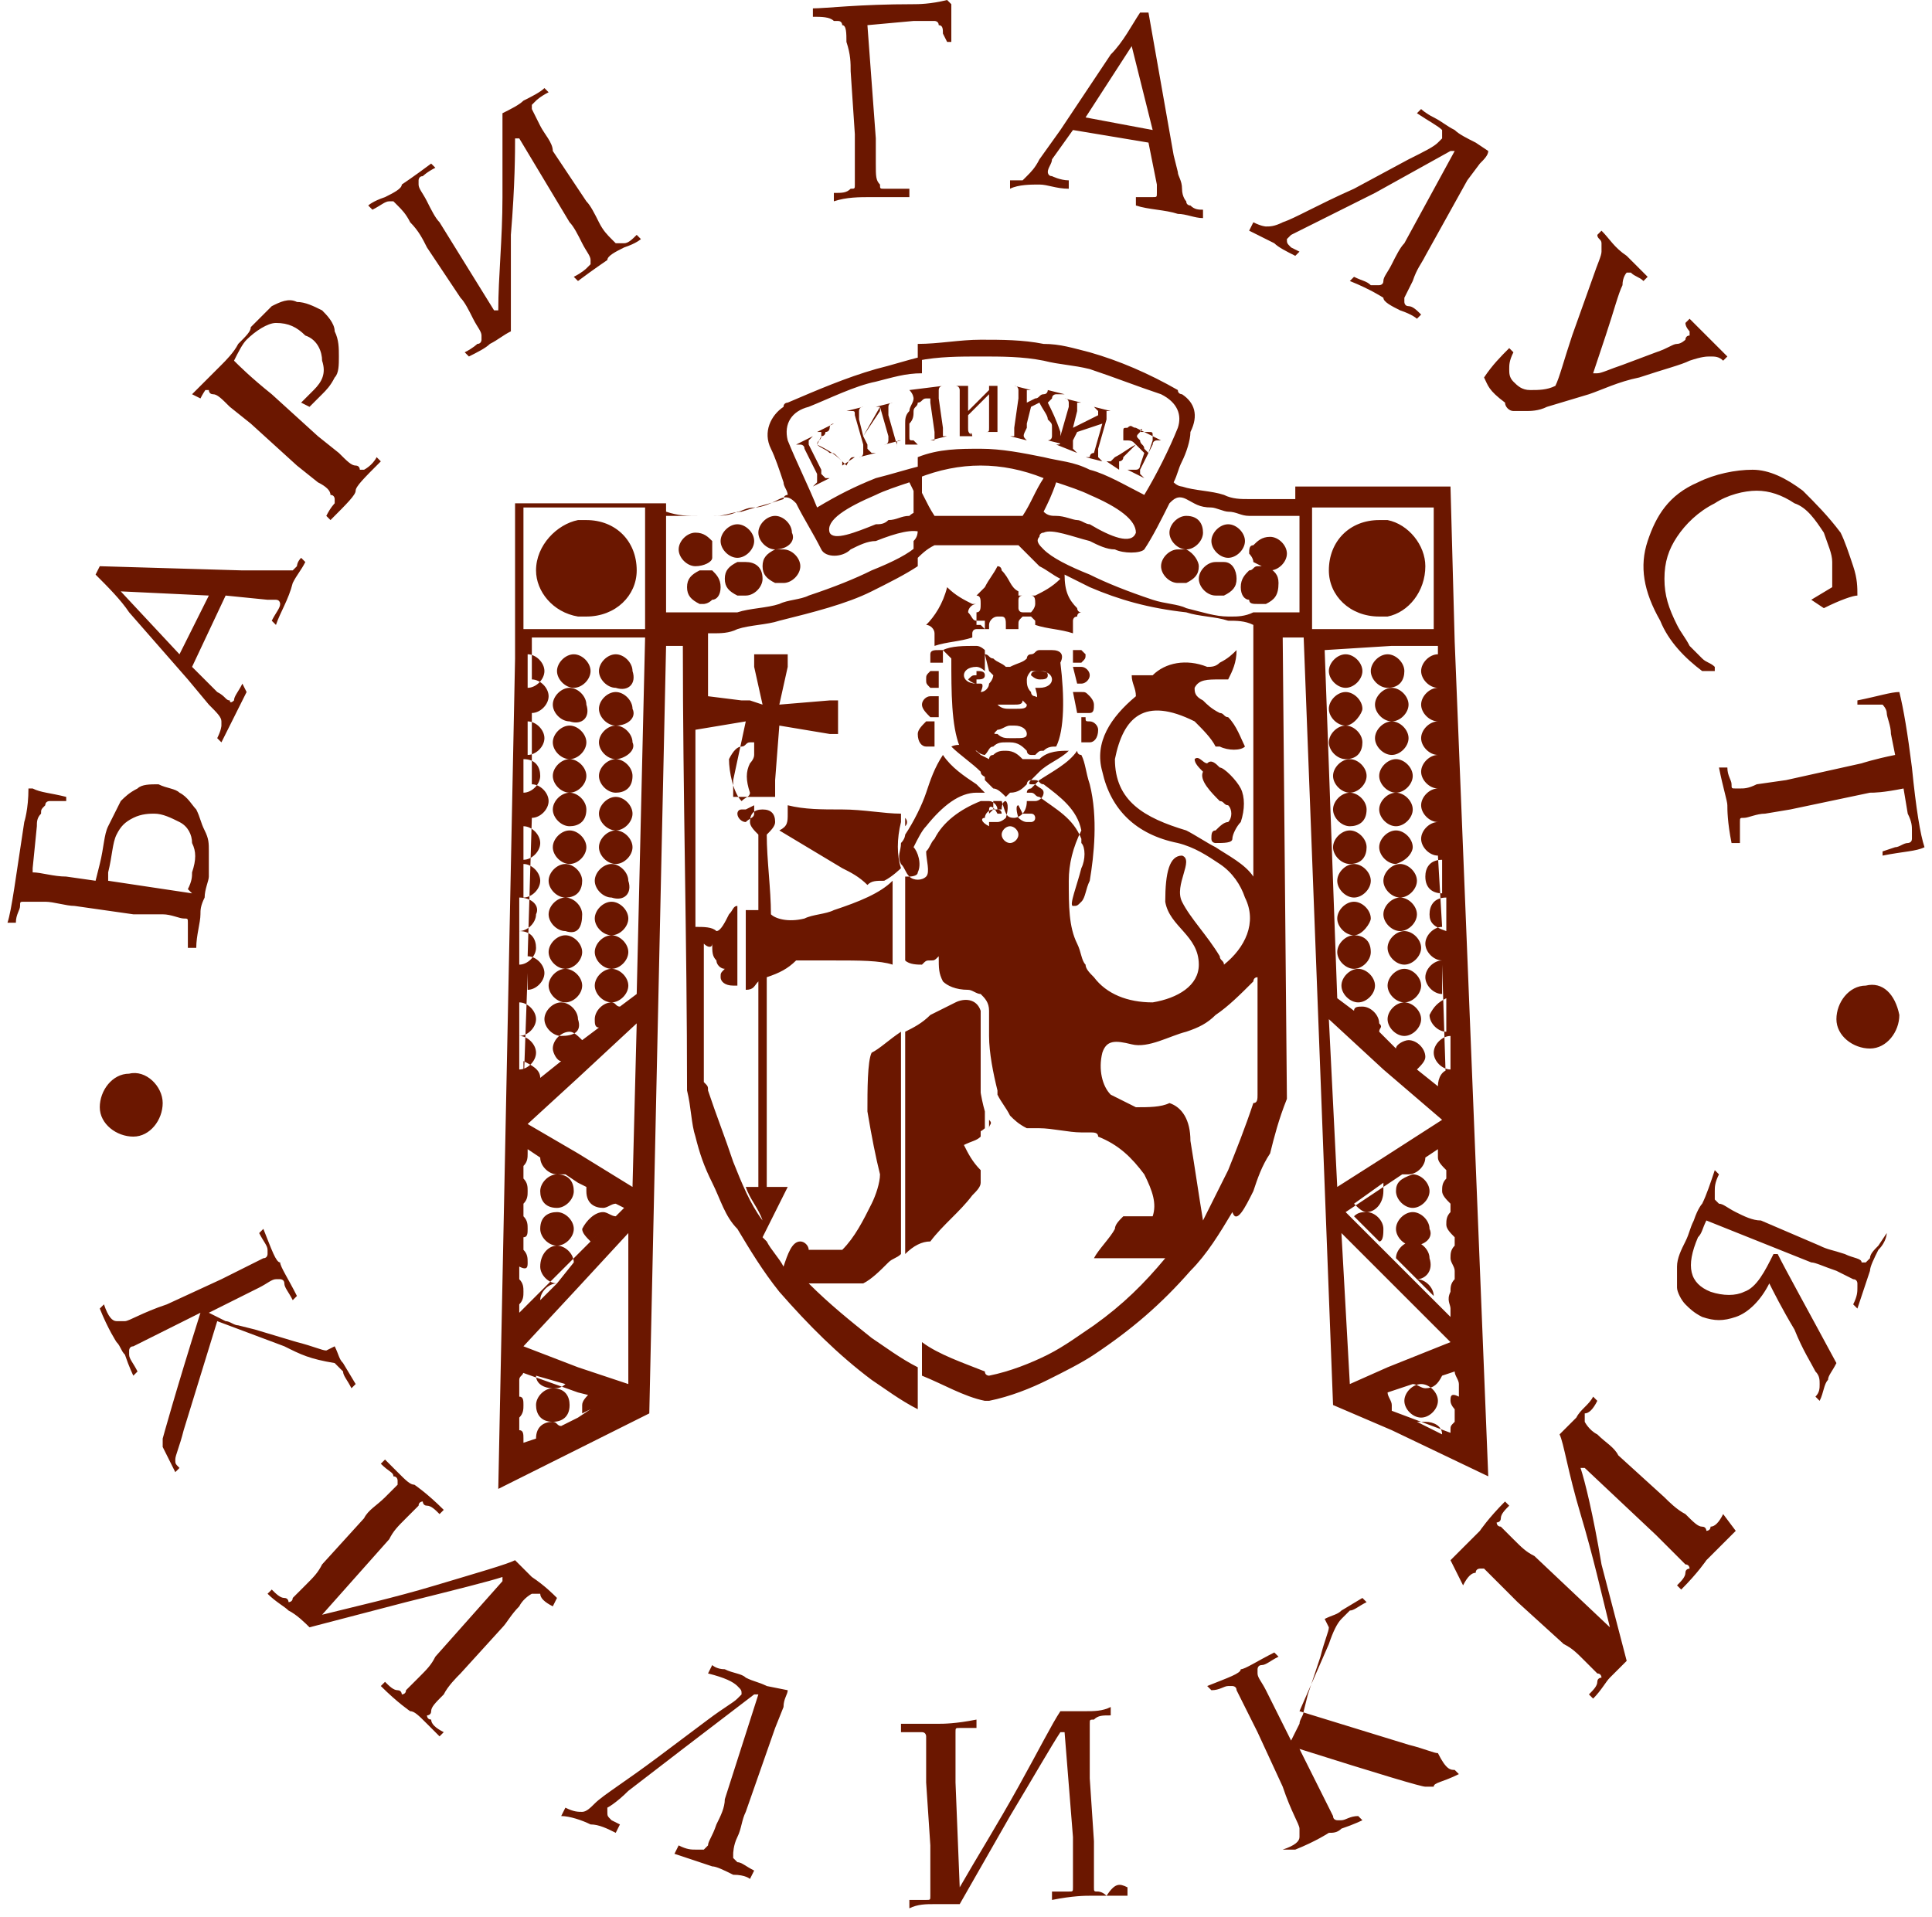 <svg width="129" height="128" viewBox="0 0 129 128" fill="none" xmlns="http://www.w3.org/2000/svg">
<path d="M69.401 12.324C69.962 12.324 70.522 12.604 71.362 12.604V12.044C70.802 12.044 70.242 11.764 70.242 11.764C69.962 11.764 69.962 11.484 69.962 11.484C69.962 11.204 70.242 10.923 70.242 10.643L71.642 8.683L76.684 9.523L77.244 12.324C77.244 12.604 77.244 12.604 77.244 12.884C77.244 13.164 77.244 13.164 76.964 13.164C76.684 13.164 76.404 13.164 75.844 13.164V13.724C76.684 14.004 77.804 14.004 78.644 14.284C79.205 14.284 79.765 14.565 80.325 14.565V14.004C80.045 14.004 79.765 14.004 79.485 13.724C79.485 13.724 79.205 13.724 79.205 13.444C79.205 13.444 78.924 13.164 78.924 12.604C78.924 12.044 78.644 11.764 78.644 11.484L78.364 10.363L76.684 0.84H76.124C75.563 1.681 75.003 2.801 74.163 3.641L70.802 8.683L69.401 10.643C69.121 11.204 68.841 11.484 68.561 11.764L68.281 12.044C68.281 12.044 68.001 12.044 67.441 12.044V12.604C68.001 12.324 68.841 12.324 69.401 12.324ZM75.564 3.081L76.964 8.683L72.483 7.842L75.564 3.081ZM99.091 25.208C99.651 24.368 100.211 23.807 100.771 23.247L101.051 23.527C100.771 24.087 100.771 24.368 100.771 24.648C100.771 24.928 100.771 25.208 101.051 25.488C101.332 25.768 101.612 26.048 102.172 26.048C102.732 26.048 103.292 26.048 103.852 25.768C104.132 25.208 104.412 24.087 104.973 22.407L106.373 18.486C106.653 17.645 106.933 17.085 106.933 16.805C106.933 16.525 106.933 16.525 106.933 16.245C106.933 15.965 106.653 15.965 106.653 15.685L106.933 15.405C107.493 15.965 107.774 16.525 108.614 17.085C109.174 17.645 109.734 18.206 110.014 18.486L109.734 18.766C109.454 18.486 109.174 18.486 108.894 18.206C108.614 18.206 108.614 18.206 108.614 18.206C108.614 18.206 108.334 18.486 108.334 19.046C108.054 19.606 107.774 20.727 107.213 22.407C106.653 24.087 106.373 24.928 106.373 24.928C106.373 24.928 106.373 24.928 106.653 24.928C106.933 24.928 107.493 24.648 108.334 24.368L110.574 23.527C111.415 23.247 111.695 22.967 111.975 22.967C112.255 22.967 112.535 22.687 112.535 22.687C112.535 22.687 112.535 22.407 112.815 22.407V22.127C112.815 22.127 112.535 21.847 112.535 21.567L112.815 21.287C113.375 21.847 113.935 22.407 114.216 22.687C114.496 22.967 115.056 23.527 115.336 23.807L115.056 24.087C114.776 23.807 114.496 23.807 114.216 23.807C113.935 23.807 113.655 23.807 112.815 24.087C112.255 24.368 111.135 24.648 109.454 25.208C108.054 25.488 106.933 26.048 106.093 26.328L103.292 27.169C102.732 27.449 102.172 27.449 101.892 27.449C101.612 27.449 101.332 27.449 101.051 27.449C100.771 27.449 100.491 27.169 100.491 26.888C99.371 26.048 99.371 25.768 99.091 25.208ZM113.375 32.21C114.496 31.65 115.896 31.37 117.016 31.37C118.137 31.37 119.257 31.93 120.377 32.77C121.218 33.611 122.058 34.451 122.898 35.571C123.178 36.131 123.458 36.971 123.738 37.812C124.019 38.652 124.019 39.212 124.019 39.772C123.738 39.772 122.898 40.053 121.778 40.613L120.938 40.053L122.338 39.212C122.338 38.652 122.338 38.092 122.338 37.532C122.338 36.971 122.058 36.411 121.778 35.571C121.218 34.731 120.658 33.891 119.817 33.611C118.977 33.05 118.137 32.77 117.296 32.77C116.456 32.77 115.336 33.05 114.496 33.611C113.375 34.171 112.535 35.011 111.975 35.851C111.415 36.691 111.135 37.532 111.135 38.652C111.135 39.772 111.415 40.613 111.975 41.733C112.255 42.293 112.535 42.573 112.815 43.133C113.095 43.413 113.375 43.694 113.655 43.974C113.935 44.254 114.216 44.254 114.496 44.534V44.814H113.655C112.535 43.974 111.415 42.853 110.854 41.453C109.734 39.492 109.454 37.812 110.014 36.131C110.574 34.451 111.415 33.05 113.375 32.21ZM83.406 15.405L83.686 14.845C84.246 15.125 84.526 15.125 84.526 15.125C84.806 15.125 85.086 15.125 85.647 14.845C86.487 14.565 87.887 13.724 90.408 12.604L94.049 10.643C95.17 10.083 95.73 9.803 96.01 9.523L96.29 9.243C96.29 8.963 96.29 8.963 96.29 8.683C96.01 8.403 95.45 8.123 94.609 7.562L94.889 7.282C94.889 7.282 95.17 7.562 95.73 7.842C96.29 8.123 96.57 8.403 97.13 8.683C97.41 8.963 97.971 9.243 98.531 9.523L99.371 10.083C99.371 10.363 99.091 10.643 98.811 10.923L97.971 12.044L95.17 17.085C94.889 17.645 94.609 17.926 94.329 18.766C94.049 19.326 93.769 19.886 93.769 19.886C93.769 20.166 93.769 20.166 93.769 20.166C93.769 20.166 93.769 20.446 94.049 20.446C94.329 20.446 94.609 20.727 94.889 21.007L94.609 21.287C94.609 21.287 94.329 21.007 93.489 20.727C92.929 20.446 92.369 20.166 92.369 19.886C92.369 19.886 91.528 19.326 90.128 18.766L90.408 18.486C90.968 18.766 91.248 18.766 91.528 19.046C91.808 19.046 91.808 19.046 92.089 19.046C92.089 19.046 92.369 19.046 92.369 18.766C92.369 18.486 92.649 18.206 92.929 17.645C93.209 17.085 93.489 16.525 93.769 16.245L97.13 10.083H96.85L91.808 12.884L87.887 14.845C86.767 15.405 86.207 15.685 86.207 15.685C86.207 15.685 86.207 15.685 85.927 15.965C85.927 16.245 85.927 16.245 86.207 16.525L86.767 16.805L86.487 17.085C85.927 16.805 85.367 16.525 85.086 16.245C84.526 15.965 83.966 15.685 83.406 15.405ZM54.277 1.12V0.56C55.117 0.56 57.358 0.28 60.999 0.28C61.279 0.28 62.119 0.28 63.24 0L63.52 0.28C63.52 0.84 63.52 1.681 63.52 2.801H63.24L62.959 2.241C62.959 1.961 62.959 1.681 62.679 1.681C62.679 1.4 62.399 1.4 62.399 1.4C62.119 1.4 62.119 1.4 61.839 1.4C61.559 1.4 61.279 1.4 60.999 1.4L57.918 1.681L58.478 9.243C58.478 9.803 58.478 10.363 58.478 10.923C58.478 11.764 58.478 12.044 58.758 12.324C58.758 12.604 58.758 12.604 59.038 12.604C59.038 12.604 59.318 12.604 59.599 12.604C59.879 12.604 60.159 12.604 60.719 12.604V13.164C59.879 13.164 59.038 13.164 58.198 13.164C57.358 13.164 56.517 13.164 55.677 13.444V12.884C56.237 12.884 56.517 12.884 56.798 12.604C57.078 12.604 57.078 12.604 57.078 12.324V12.044C57.078 11.764 57.078 11.484 57.078 10.643C57.078 9.803 57.078 9.243 57.078 8.963L56.798 4.761C56.798 4.201 56.798 3.641 56.517 2.801C56.517 2.241 56.517 1.681 56.237 1.681C56.237 1.681 56.237 1.4 55.957 1.4H55.677C55.397 1.12 54.837 1.12 54.277 1.12ZM10.863 61.059C11.423 61.059 11.984 61.339 12.264 61.339C12.544 61.339 12.544 61.339 12.544 61.619C12.544 61.619 12.544 61.899 12.544 62.179C12.544 62.459 12.544 62.74 12.544 63.3H13.104C13.104 62.459 13.384 61.619 13.384 61.059C13.384 60.779 13.384 60.499 13.664 59.939C13.664 59.379 13.944 58.818 13.944 58.538C13.944 57.978 13.944 57.418 13.944 56.858C13.944 56.298 13.944 56.017 13.664 55.457C13.384 54.897 13.384 54.617 13.104 54.057C12.824 53.777 12.544 53.217 11.984 52.937C11.704 52.656 11.143 52.656 10.583 52.376C10.023 52.376 9.463 52.376 9.183 52.656C8.623 52.937 8.342 53.217 8.062 53.497C7.782 54.057 7.502 54.617 7.222 55.177C6.942 55.737 6.942 56.578 6.662 57.698L6.382 58.818L4.421 58.538C3.581 58.538 2.741 58.258 2.181 58.258V57.978L2.461 55.177C2.461 54.897 2.461 54.617 2.741 54.337C2.741 54.057 2.741 54.057 3.021 53.777C3.021 53.497 3.301 53.497 3.301 53.497C3.581 53.497 3.581 53.497 3.861 53.497H4.421V53.217C3.301 52.937 2.741 52.937 2.181 52.656H1.9C1.9 54.057 1.62 54.897 1.62 54.897C1.06 58.538 0.78 60.779 0.5 61.619H1.06C1.06 61.059 1.34 60.779 1.34 60.499C1.34 60.219 1.34 60.219 1.62 60.219H1.9C1.9 60.219 2.461 60.219 3.021 60.219C3.581 60.219 4.421 60.499 4.981 60.499L8.903 61.059C9.463 61.059 10.023 61.059 10.863 61.059ZM7.222 58.258C7.502 57.138 7.502 56.298 7.782 55.737C8.062 55.177 8.342 54.897 8.903 54.617C9.463 54.337 10.023 54.337 10.303 54.337C10.863 54.337 11.423 54.617 11.984 54.897C12.544 55.177 12.824 55.737 12.824 56.298C13.104 56.858 13.104 57.418 12.824 58.258C12.824 58.538 12.824 58.818 12.544 59.379L12.824 59.659L7.222 58.818V58.258ZM13.384 26.608L12.824 26.328C13.944 25.208 14.504 24.648 14.784 24.368C15.065 24.087 15.625 23.527 15.905 22.967C16.465 22.407 16.745 22.127 16.745 21.847C17.305 21.287 17.865 20.727 18.145 20.446C18.706 20.166 19.266 19.886 19.826 20.166C20.386 20.166 20.946 20.446 21.507 20.727C21.787 21.007 22.347 21.567 22.347 22.127C22.627 22.687 22.627 23.247 22.627 23.807C22.627 24.368 22.627 24.928 22.347 25.208C22.067 25.768 21.787 26.048 21.507 26.328C21.227 26.608 20.946 26.888 20.666 27.169L20.106 26.888C20.386 26.608 20.666 26.328 20.946 26.048C21.507 25.488 21.787 24.928 21.507 24.087C21.507 23.527 21.227 22.687 20.386 22.407C19.826 21.847 19.266 21.567 18.426 21.567C17.865 21.567 17.025 22.127 16.465 22.687C16.185 22.967 15.905 23.527 15.625 24.087C15.905 24.368 16.745 25.208 18.145 26.328L21.227 29.129L22.627 30.249C23.187 30.81 23.467 31.09 23.747 31.09C24.027 31.09 24.027 31.37 24.027 31.37H24.307C24.307 31.37 24.868 31.09 25.148 30.529L25.428 30.81C24.307 31.93 23.747 32.49 23.747 32.77C23.747 33.05 23.187 33.611 22.067 34.731L21.787 34.451C22.067 33.891 22.347 33.611 22.347 33.611C22.347 33.33 22.347 33.33 22.347 33.33C22.347 33.33 22.347 33.05 22.067 33.05C22.067 32.77 21.787 32.49 21.227 32.21L19.826 31.09L16.745 28.289L15.345 27.169C14.784 26.608 14.504 26.328 14.224 26.328C13.944 26.328 13.944 26.048 13.944 26.048H13.664C13.944 25.768 13.664 26.048 13.384 26.608ZM128.5 56.578C127.94 56.858 127.1 56.858 125.699 57.138V56.858L126.539 56.578C126.819 56.578 127.1 56.298 127.38 56.298C127.38 56.298 127.66 56.298 127.66 56.017C127.66 56.017 127.66 55.737 127.66 55.457C127.66 55.177 127.66 54.897 127.38 54.337L127.1 52.656C125.699 52.937 125.139 52.937 124.859 52.937L119.537 54.057L117.857 54.337C117.296 54.337 116.736 54.617 116.456 54.617C116.176 54.617 116.176 54.617 116.176 54.897V55.177C116.176 55.457 116.176 55.737 116.176 56.298H115.616C115.336 54.897 115.336 54.057 115.336 53.777C115.336 53.497 115.056 52.656 114.776 51.256H115.336C115.336 51.816 115.616 52.096 115.616 52.376C115.616 52.656 115.616 52.656 115.896 52.656H116.176C116.456 52.656 116.736 52.656 117.296 52.376L119.257 52.096L124.299 50.976C124.299 50.976 125.139 50.696 126.539 50.416L126.259 49.015C126.259 48.455 125.979 47.895 125.979 47.615C125.979 47.335 125.699 47.055 125.699 47.055C125.699 47.055 125.139 47.055 124.859 47.055H124.019V46.775C125.419 46.495 126.259 46.214 126.819 46.214C127.1 47.335 127.38 49.015 127.66 51.256C127.94 54.057 128.22 55.737 128.5 56.578ZM24.868 14.004L24.587 13.724C24.587 13.724 24.868 13.444 25.708 13.164C26.268 12.884 26.828 12.604 26.828 12.324C26.828 12.324 27.669 11.764 28.789 10.923L29.069 11.204C28.509 11.484 28.229 11.764 28.229 11.764C27.949 11.764 27.949 12.044 27.949 12.044V12.324C27.949 12.604 28.229 12.884 28.509 13.444C28.789 14.004 29.069 14.565 29.349 14.845L32.99 20.727H33.27C33.27 18.486 33.55 15.965 33.55 13.164C33.55 10.363 33.55 8.403 33.55 7.562C34.111 7.282 34.671 7.002 34.951 6.722C35.511 6.442 36.071 6.162 36.351 5.882L36.631 6.162C36.071 6.442 35.791 6.722 35.791 6.722L35.511 7.002V7.282C35.511 7.282 35.791 7.842 36.071 8.403C36.351 8.963 36.911 9.523 36.911 10.083L39.152 13.444C39.432 13.724 39.712 14.284 39.992 14.845C40.272 15.405 40.553 15.685 40.833 15.965L41.113 16.245C41.113 16.245 41.393 16.245 41.673 16.245C41.953 16.245 42.233 15.965 42.513 15.685L42.793 15.965C42.793 15.965 42.513 16.245 41.673 16.525C41.113 16.805 40.553 17.085 40.553 17.365C40.553 17.365 39.712 17.926 38.592 18.766L38.312 18.486C38.872 18.206 39.152 17.926 39.152 17.926C39.432 17.645 39.432 17.645 39.432 17.645V17.365C39.432 17.085 39.152 16.805 38.872 16.245C38.592 15.685 38.312 15.125 38.032 14.845L34.671 9.243H34.391C34.391 10.083 34.391 12.324 34.111 15.685V22.127C33.55 22.407 33.27 22.687 32.71 22.967C32.43 23.247 31.87 23.527 31.31 23.807L31.029 23.527C31.59 23.247 31.87 22.967 31.87 22.967C32.15 22.967 32.15 22.687 32.15 22.687V22.407C32.15 22.127 31.87 21.847 31.59 21.287C31.31 20.727 31.029 20.166 30.749 19.886L28.509 16.525C28.229 15.965 27.949 15.405 27.388 14.845C27.108 14.284 26.828 14.004 26.548 13.724L26.268 13.444H25.988C25.708 13.444 25.428 13.724 24.868 14.004ZM12.544 45.374L13.944 47.055C14.504 47.615 14.784 47.895 14.784 48.175V48.455C14.784 48.455 14.784 48.735 14.504 49.295L14.784 49.575C15.065 49.015 15.345 48.455 15.625 47.895C15.905 47.335 16.185 46.775 16.465 46.214L16.185 45.654C15.905 46.214 15.625 46.495 15.625 46.775C15.625 46.775 15.345 47.055 15.345 46.775C15.065 46.775 15.065 46.495 14.504 46.214L12.824 44.534L15.065 39.772L17.865 40.053C18.145 40.053 18.145 40.053 18.426 40.053C18.706 40.053 18.706 40.333 18.706 40.333C18.706 40.613 18.426 40.893 18.145 41.453L18.426 41.733C18.706 40.893 19.266 40.053 19.546 38.932C19.826 38.372 20.106 38.092 20.386 37.532L20.106 37.252C19.826 37.532 19.826 37.812 19.826 37.812L19.546 38.092C19.546 38.092 19.266 38.092 18.706 38.092C18.145 38.092 17.865 38.092 17.585 38.092H16.185L6.662 37.812L6.382 38.372C7.222 39.212 8.062 40.053 8.623 40.893L12.544 45.374ZM13.944 39.772L11.984 43.694L8.062 39.492L13.944 39.772ZM10.863 73.663C10.863 74.783 10.023 75.904 8.903 75.904C7.782 75.904 6.662 75.063 6.662 73.943C6.662 72.823 7.502 71.702 8.623 71.702C9.743 71.422 10.863 72.543 10.863 73.663ZM126.819 67.781C126.819 68.901 125.979 70.022 124.859 70.022C123.739 70.022 122.618 69.182 122.618 68.061C122.618 66.941 123.458 65.82 124.579 65.82C125.699 65.54 126.539 66.381 126.819 67.781ZM97.13 118.197L97.41 118.477C96.29 119.037 95.73 119.037 95.73 119.317C95.45 119.317 95.17 119.317 95.17 119.317C94.889 119.317 92.089 118.477 86.767 116.796L87.607 118.477L88.448 120.157C88.728 120.718 89.008 121.278 89.008 121.278C89.008 121.558 89.288 121.558 89.288 121.558H89.568C89.848 121.558 90.128 121.278 90.688 121.278L90.968 121.558C90.968 121.558 90.408 121.838 89.568 122.118C89.288 122.398 89.008 122.398 88.728 122.398C88.728 122.398 87.887 122.958 86.487 123.519H85.647C86.487 123.238 86.767 122.958 86.767 122.678C86.767 122.398 86.767 122.398 86.767 122.118C86.767 121.838 86.207 120.998 85.647 119.317L83.966 115.676L83.126 113.996C82.846 113.435 82.566 112.875 82.566 112.875C82.566 112.595 82.285 112.595 82.285 112.595H82.005C81.725 112.595 81.445 112.875 80.885 112.875L80.605 112.595C82.005 112.035 82.846 111.755 82.846 111.475C83.126 111.475 83.966 110.915 85.086 110.354L85.367 110.635C84.806 110.915 84.526 111.195 84.246 111.195C83.966 111.195 83.966 111.475 83.966 111.475V111.755C83.966 112.035 84.246 112.315 84.526 112.875L85.367 114.556L86.207 116.236L86.767 115.116C86.767 114.836 87.047 114.556 87.047 114.276L87.327 113.155L88.167 110.635C88.448 109.514 88.728 108.954 88.728 108.674L88.448 108.114C89.008 107.834 89.288 107.834 89.568 107.554L90.968 106.713L91.248 106.993C90.688 107.273 90.408 107.554 90.128 107.554C89.848 107.834 89.848 107.834 89.568 108.114C89.288 108.394 89.008 108.954 88.728 109.794L86.767 114.276L94.049 116.516C95.17 116.796 95.73 117.077 96.01 117.077C96.57 118.197 96.85 118.197 97.13 118.197ZM115.896 102.232C115.896 102.232 115.616 102.512 115.056 103.072C114.496 103.632 114.216 103.912 113.935 104.193C113.935 104.193 113.375 105.033 112.255 106.153L111.975 105.873C112.255 105.593 112.535 105.313 112.535 105.033C112.535 104.753 112.815 104.753 112.815 104.753C112.815 104.753 112.815 104.473 112.535 104.473C112.535 104.473 111.975 103.912 111.695 103.632C111.135 103.072 110.854 102.792 110.574 102.512L105.813 98.031H105.533C105.813 98.871 106.373 101.112 106.933 104.473L108.614 110.915C108.334 111.195 107.773 111.755 107.493 112.035C107.213 112.315 106.933 112.875 106.373 113.435L106.093 113.155C106.373 112.875 106.653 112.595 106.653 112.315C106.653 112.035 106.933 112.035 106.933 112.035C106.933 112.035 106.933 111.755 106.653 111.755C106.653 111.755 106.093 111.195 105.813 110.915C105.253 110.354 104.973 110.074 104.412 109.794L101.331 106.993C100.771 106.433 100.491 106.153 99.931 105.593C99.371 105.033 99.091 104.753 99.091 104.753H98.811C98.811 104.753 98.531 104.753 98.531 105.033C98.251 105.033 97.97 105.313 97.69 105.873L96.85 104.193C96.85 104.193 97.13 103.912 97.69 103.352C98.251 102.792 98.531 102.512 98.811 102.232C98.811 102.232 99.371 101.392 100.491 100.271L100.771 100.551C100.491 100.831 100.211 101.112 100.211 101.392C100.211 101.672 99.931 101.672 99.931 101.672C99.931 101.672 99.931 101.952 100.211 101.952C100.211 101.952 100.771 102.512 101.051 102.792C101.612 103.352 101.892 103.632 102.452 103.912L107.493 108.674C106.933 106.433 106.373 103.912 105.533 101.112C104.693 98.311 104.412 96.35 104.132 95.79C104.693 95.23 104.973 94.95 105.253 94.669C105.533 94.109 106.093 93.829 106.373 93.269L106.653 93.549C106.373 94.109 106.093 94.389 105.813 94.389C105.813 94.669 105.813 94.669 105.813 94.669V94.95C105.813 94.95 106.093 95.51 106.653 95.79C107.213 96.35 107.774 96.63 108.054 97.19L111.135 99.991C111.415 100.271 111.975 100.831 112.535 101.112C113.095 101.672 113.375 101.952 113.655 101.952C113.935 101.952 113.935 102.232 113.935 102.232C113.935 102.232 114.216 102.232 114.216 101.952C114.496 101.952 114.776 101.672 115.056 101.112L115.896 102.232ZM125.979 82.346C125.979 82.346 125.979 82.906 125.419 83.466C125.139 84.026 124.859 84.586 124.859 84.867C124.859 84.867 124.579 85.707 124.019 87.387L123.738 87.107C124.019 86.547 124.019 86.267 124.019 85.987C124.019 85.707 124.019 85.707 124.019 85.707C124.019 85.707 124.019 85.427 123.738 85.427C123.738 85.427 123.178 85.147 122.618 84.867C121.778 84.586 121.218 84.306 120.938 84.306L113.935 81.505C113.655 82.066 113.655 82.346 113.375 82.626C112.535 84.586 112.815 85.707 114.216 86.267C115.056 86.547 115.896 86.547 116.456 86.267C117.296 85.987 117.857 84.867 118.417 83.746H118.697C119.257 84.867 120.658 87.387 122.618 91.028C122.338 91.589 122.058 91.869 122.058 92.149C121.778 92.429 121.778 92.989 121.498 93.549L121.218 93.269C121.498 92.989 121.498 92.709 121.498 92.429C121.498 92.149 121.498 91.869 121.218 91.589C120.938 91.028 120.377 90.188 119.817 88.788C118.977 87.387 118.417 86.267 118.137 85.707C117.577 86.827 116.736 87.667 115.896 87.947C115.056 88.228 114.496 88.228 113.655 87.947C113.095 87.667 112.815 87.387 112.535 87.107C112.255 86.827 111.975 86.267 111.975 85.987C111.975 85.427 111.975 85.147 111.975 84.586C111.975 84.026 112.255 83.466 112.535 82.906C112.815 82.346 112.815 82.066 113.095 81.505C113.375 80.665 113.655 80.385 113.655 80.385C113.935 79.825 114.216 78.985 114.496 78.144L114.776 78.424C114.496 78.985 114.496 79.265 114.496 79.545C114.496 79.825 114.496 79.825 114.496 80.105L114.776 80.385C115.056 80.385 115.336 80.665 115.896 80.945C116.456 81.225 117.016 81.505 117.577 81.505L121.498 83.186C122.058 83.466 122.338 83.466 123.178 83.746C123.739 84.026 124.299 84.026 124.299 84.306C124.579 84.306 124.579 84.306 124.579 84.306L124.859 84.026C124.859 83.746 125.139 83.466 125.419 83.186L125.979 82.346ZM37.191 106.713L36.911 107.273C36.351 106.993 36.071 106.713 36.071 106.433C35.791 106.433 35.791 106.433 35.791 106.433H35.511C35.511 106.433 34.951 106.713 34.671 107.273C34.111 107.834 33.83 108.394 33.55 108.674L30.749 111.755C30.469 112.035 29.909 112.595 29.629 113.155C29.069 113.715 28.789 113.996 28.789 114.276C28.789 114.556 28.509 114.556 28.509 114.556C28.509 114.556 28.509 114.836 28.789 114.836C28.789 115.116 29.069 115.396 29.629 115.676L29.349 115.956C29.349 115.956 29.069 115.676 28.509 115.116C27.949 114.556 27.669 114.276 27.388 114.276C27.388 114.276 26.548 113.715 25.428 112.595L25.708 112.315C25.988 112.595 26.268 112.875 26.548 112.875C26.828 112.875 26.828 113.155 26.828 113.155C26.828 113.155 27.108 113.155 27.108 112.875C27.108 112.875 27.669 112.315 27.949 112.035C28.509 111.475 28.789 111.195 29.069 110.635L33.55 105.593V105.313C32.71 105.593 30.469 106.153 27.108 106.993L20.666 108.674C20.386 108.394 19.826 107.834 19.266 107.554C18.986 107.273 18.426 106.993 17.865 106.433L18.145 106.153C18.426 106.433 18.706 106.713 18.986 106.713C19.266 106.713 19.266 106.993 19.266 106.993C19.266 106.993 19.546 106.993 19.546 106.713C19.546 106.713 20.106 106.153 20.386 105.873C20.946 105.313 21.227 105.033 21.507 104.473L24.307 101.392C24.587 100.831 25.148 100.551 25.708 99.991C26.268 99.431 26.548 99.151 26.548 99.151V98.871C26.548 98.871 26.548 98.591 26.268 98.591C26.268 98.311 25.988 98.311 25.428 97.751L25.708 97.47C25.708 97.47 25.988 97.751 26.548 98.311C27.108 98.871 27.388 99.151 27.669 99.151C27.669 99.151 28.509 99.711 29.629 100.831L29.349 101.112C29.069 100.831 28.789 100.551 28.509 100.551C28.229 100.551 28.229 100.271 28.229 100.271C28.229 100.271 27.949 100.271 27.949 100.551C27.949 100.551 27.388 101.112 27.108 101.392C26.548 101.952 26.268 102.232 25.988 102.792L21.507 107.834C23.747 107.273 26.268 106.713 29.069 105.873C31.87 105.033 33.83 104.473 34.391 104.193C34.951 104.753 35.231 105.033 35.511 105.313C36.351 105.873 36.911 106.433 37.191 106.713ZM75.283 126.039V126.6C75.283 126.6 74.723 126.6 74.163 126.6C73.603 126.6 73.043 126.6 72.763 126.6C72.483 126.6 71.642 126.6 70.242 126.88V126.319C70.802 126.319 71.082 126.319 71.362 126.319C71.642 126.319 71.642 126.319 71.642 126.039V125.759C71.642 125.479 71.642 125.199 71.642 124.359C71.642 123.519 71.642 122.958 71.642 122.678L71.082 115.676H70.802C70.242 116.516 69.121 118.477 67.441 121.278L64.08 127.16C63.52 127.16 62.959 127.16 62.399 127.16C61.839 127.16 61.279 127.16 60.719 127.44V126.88C61.279 126.88 61.559 126.88 61.839 126.88C62.119 126.88 62.119 126.88 62.119 126.6V126.319C62.119 126.039 62.119 125.759 62.119 124.919C62.119 124.079 62.119 123.519 62.119 123.238L61.839 119.037C61.839 118.477 61.839 117.637 61.839 117.077C61.839 116.516 61.839 115.956 61.839 115.956C61.839 115.956 61.839 115.676 61.559 115.676H61.279C60.999 115.676 60.719 115.676 60.159 115.676V115.116C60.159 115.116 60.719 115.116 61.279 115.116C62.119 115.116 62.399 115.116 62.679 115.116C62.959 115.116 63.8 115.116 65.2 114.836V115.396C64.64 115.396 64.36 115.396 64.08 115.396C63.8 115.396 63.8 115.396 63.8 115.676V115.956C63.8 116.236 63.8 116.516 63.8 117.357C63.8 118.197 63.8 118.757 63.8 119.037L64.08 126.039C65.2 124.079 66.601 121.838 68.001 119.317C69.401 116.796 70.242 115.116 70.802 114.276C71.362 114.276 71.922 114.276 72.483 114.276C73.043 114.276 73.603 114.276 74.163 113.996V114.556C73.603 114.556 73.323 114.556 73.043 114.836C72.763 114.836 72.763 114.836 72.763 115.116V115.396C72.763 115.676 72.763 115.956 72.763 116.796C72.763 117.637 72.763 118.197 72.763 118.757L73.043 122.958C73.043 123.519 73.043 124.079 73.043 124.639C73.043 125.199 73.043 125.759 73.043 126.039C73.043 126.319 73.043 126.319 73.323 126.319C73.323 126.319 73.603 126.319 73.883 126.6C74.443 125.759 74.723 125.759 75.283 126.039ZM18.986 89.908L14.504 88.228L12.264 95.51C11.984 96.63 11.704 97.19 11.704 97.47C11.704 97.751 11.704 97.751 11.984 98.031L11.704 98.311C11.143 97.19 10.863 96.63 10.863 96.63C10.863 96.35 10.863 96.07 10.863 96.07C10.863 96.07 11.704 92.989 13.384 87.667L11.704 88.508L10.023 89.348C9.463 89.628 8.903 89.908 8.903 89.908C8.623 89.908 8.623 90.188 8.623 90.188V90.468C8.623 90.748 8.903 91.028 9.183 91.589L8.903 91.869C8.903 91.869 8.623 91.308 8.342 90.468C8.062 90.188 8.062 89.908 7.782 89.628C7.782 89.628 7.222 88.788 6.662 87.387L6.942 87.107C7.222 87.947 7.502 88.228 7.782 88.228C8.062 88.228 8.062 88.228 8.342 88.228C8.623 88.228 9.463 87.667 11.143 87.107L14.784 85.427L16.465 84.586C17.025 84.306 17.585 84.026 17.585 84.026C17.865 84.026 17.865 83.746 17.865 83.746V83.466C17.865 83.186 17.585 82.906 17.305 82.346L17.585 82.066C18.145 83.466 18.426 84.306 18.706 84.306C18.706 84.586 19.266 85.427 19.826 86.547L19.546 86.827C19.266 86.267 18.986 85.987 18.986 85.707C18.986 85.427 18.706 85.427 18.706 85.427H18.426C18.145 85.427 17.865 85.707 17.305 85.987L15.625 86.827L13.944 87.667L15.065 88.228C15.345 88.228 15.625 88.508 15.905 88.508L17.025 88.788L19.826 89.628C20.946 89.908 21.507 90.188 21.787 90.188L22.347 89.908C22.627 90.468 22.627 90.748 22.907 91.028L23.747 92.429L23.467 92.709C23.187 92.149 22.907 91.869 22.907 91.589C22.627 91.308 22.627 91.308 22.347 91.028C20.666 90.748 20.106 90.468 18.986 89.908ZM52.596 112.875C52.596 113.155 52.316 113.435 52.316 113.996L51.756 115.396L49.795 120.998C49.515 121.558 49.515 122.118 49.235 122.678C48.955 123.238 48.955 123.799 48.955 123.799C48.955 124.079 48.955 124.079 48.955 124.079L49.235 124.359C49.515 124.359 49.795 124.639 50.356 124.919L50.075 125.479C50.075 125.479 49.795 125.199 48.955 125.199C48.395 124.919 47.835 124.639 47.555 124.639C47.555 124.639 46.714 124.359 45.034 123.799L45.314 123.238C45.874 123.519 46.154 123.519 46.434 123.519C46.714 123.519 46.714 123.519 46.995 123.519L47.275 123.238C47.275 122.958 47.555 122.678 47.835 121.838C48.115 121.278 48.395 120.718 48.395 120.157L50.636 113.155H50.356L45.594 116.796L41.953 119.597C41.113 120.438 40.553 120.718 40.553 120.718V120.998C40.553 121.278 40.553 121.278 40.833 121.558L41.393 121.838L41.113 122.398C40.553 122.118 39.992 121.838 39.432 121.838C38.872 121.558 38.032 121.278 37.471 121.278L37.752 120.718C38.312 120.998 38.592 120.998 38.872 120.998C39.152 120.998 39.432 120.718 39.712 120.438C40.272 119.877 41.673 119.037 43.914 117.357L47.275 114.836C48.395 113.996 48.955 113.715 49.235 113.435L49.515 113.155C49.515 112.875 49.515 112.875 49.235 112.595C48.955 112.315 48.395 112.035 47.275 111.755L47.555 111.195C47.555 111.195 47.835 111.475 48.395 111.475C48.955 111.755 49.515 111.755 49.795 112.035C50.356 112.315 50.636 112.315 51.196 112.595L52.596 112.875ZM80.045 37.812C80.045 38.372 79.765 38.652 79.205 38.932C79.205 38.932 78.924 38.932 78.644 38.932C78.084 38.932 77.524 38.372 77.524 37.812C77.524 37.252 78.084 36.691 78.644 36.691C78.924 36.691 78.924 36.691 79.205 36.691C79.765 36.971 80.045 37.532 80.045 37.812ZM84.526 40.333C84.246 40.333 84.246 40.333 83.966 40.333C83.686 40.333 83.406 40.333 83.406 40.053C83.126 40.053 82.846 39.772 82.846 39.212C82.846 38.652 83.126 38.372 83.406 38.092C83.686 38.092 83.686 37.812 83.966 37.812C84.246 37.812 84.246 37.812 84.526 37.812C85.086 38.092 85.367 38.372 85.367 38.932C85.367 39.772 85.086 40.053 84.526 40.333ZM83.686 37.532C83.686 37.252 83.406 36.971 83.406 36.971C83.406 36.691 83.406 36.411 83.686 36.411C83.966 36.131 84.246 35.851 84.806 35.851C85.367 35.851 85.927 36.411 85.927 36.971C85.927 37.532 85.367 38.092 84.806 38.092C84.246 37.812 83.686 37.532 83.686 37.532ZM82.566 38.652C82.566 39.212 82.285 39.492 81.725 39.772C81.725 39.772 81.445 39.772 81.165 39.772C80.605 39.772 80.045 39.212 80.045 38.652C80.045 38.092 80.605 37.532 81.165 37.532C81.445 37.532 81.445 37.532 81.725 37.532C82.285 37.532 82.566 38.092 82.566 38.652ZM92.649 41.173C92.369 41.173 92.089 41.173 92.089 41.173C90.128 41.173 88.728 39.772 88.728 38.092C88.728 36.131 90.128 34.731 92.089 34.731C92.369 34.731 92.649 34.731 92.649 34.731C94.049 35.011 95.17 36.411 95.17 37.812C95.17 39.492 94.049 40.893 92.649 41.173ZM83.126 36.131C83.126 36.691 82.566 37.252 82.005 37.252C81.445 37.252 80.885 36.691 80.885 36.131C80.885 35.571 81.445 35.011 82.005 35.011C82.566 35.011 83.126 35.571 83.126 36.131ZM80.325 35.571C80.325 36.131 79.765 36.691 79.205 36.691C78.644 36.691 78.084 36.131 78.084 35.571C78.084 35.011 78.644 34.451 79.205 34.451C80.045 34.451 80.325 35.011 80.325 35.571ZM83.686 79.545C83.966 78.705 84.246 77.864 84.806 77.024C85.086 75.904 85.367 74.783 85.927 73.383L85.647 42.573H87.047L89.008 93.829L92.929 95.51L99.371 98.591L97.13 42.853L96.85 32.49H92.369H86.487C86.487 32.77 86.487 33.05 86.487 33.33C85.927 33.33 85.367 33.33 84.526 33.33C84.246 33.33 83.966 33.33 83.406 33.33C82.846 33.33 82.285 33.33 81.725 33.05C80.885 32.77 79.765 32.77 78.924 32.49C78.924 32.49 78.644 32.49 78.364 32.21C78.644 31.65 78.644 31.37 78.924 30.81C79.205 30.249 79.485 29.409 79.485 28.849C80.045 27.729 79.765 26.888 78.924 26.328C78.924 26.328 78.644 26.328 78.644 26.048C76.684 24.928 74.723 24.087 72.763 23.527C71.642 23.247 70.802 22.967 69.682 22.967C68.281 22.687 66.881 22.687 65.48 22.687C64.08 22.687 62.679 22.967 61.279 22.967V23.527V24.087C62.679 23.807 64.08 23.807 65.48 23.807C66.881 23.807 68.281 23.807 69.682 24.087C70.802 24.368 71.642 24.368 72.763 24.648C74.443 25.208 75.844 25.768 77.524 26.328C78.644 26.888 78.924 27.729 78.644 28.569C78.084 29.969 77.244 31.65 76.404 33.05C75.283 32.49 73.883 31.65 72.763 31.37C71.642 30.81 70.802 30.81 69.682 30.529C68.281 30.249 66.881 29.969 65.48 29.969C64.08 29.969 62.679 29.969 61.279 30.529V31.93C62.679 31.37 64.08 31.09 65.48 31.09C66.881 31.09 68.281 31.37 69.682 31.93C69.121 32.77 68.841 33.611 68.281 34.451C67.441 34.451 66.321 34.451 65.48 34.451C64.36 34.451 63.52 34.451 62.399 34.451C61.839 33.611 61.559 32.77 60.999 31.93V32.77V33.611V35.011C60.999 35.011 61.279 35.011 61.279 35.291C61.279 35.571 61.279 35.851 60.999 36.131V37.532C61.559 36.971 61.839 36.691 62.399 36.411C63.24 36.411 64.36 36.411 65.2 36.411C66.04 36.411 67.161 36.411 68.001 36.411C68.561 36.971 68.841 37.252 69.401 37.812C69.962 38.092 70.242 38.372 70.802 38.652C70.242 39.212 69.682 39.492 69.121 39.772C69.121 39.772 69.121 39.772 68.841 39.772C69.121 39.772 69.121 40.053 69.121 40.333C69.121 40.613 68.841 40.893 68.841 40.893H68.561H68.281C68.001 40.893 68.001 40.613 68.001 40.613C68.001 40.333 68.001 40.333 68.001 40.333C68.001 40.053 68.001 40.053 68.001 40.053C68.001 39.772 68.281 39.772 68.281 39.772H68.001C68.001 39.772 68.001 39.772 68.001 39.492C67.441 39.212 67.441 38.652 66.881 38.092C66.881 38.092 66.881 37.812 66.601 37.812C66.321 38.372 66.04 38.652 65.76 39.212C65.48 39.492 65.48 39.492 65.2 39.772C65.48 39.772 65.48 40.053 65.48 40.333C65.48 40.613 65.48 40.893 65.2 40.893V41.173V41.453V41.733V42.013C65.48 42.013 65.48 42.013 65.76 42.013H66.04V41.733C66.04 41.453 66.321 41.173 66.601 41.173H66.881C67.161 41.173 67.161 41.453 67.161 41.733V42.013C67.441 42.013 67.721 42.013 68.001 42.013V41.733C68.001 41.453 68.001 41.453 68.281 41.173C68.281 41.173 68.281 41.173 68.561 41.173C68.841 41.173 68.841 41.173 68.841 41.173L69.121 41.453V41.733C69.962 42.013 70.802 42.013 71.642 42.293C71.642 42.013 71.642 41.733 71.642 41.453C71.642 41.453 71.642 41.173 71.922 41.173C71.922 40.893 72.202 40.893 72.202 40.893C71.922 40.893 71.922 40.613 71.922 40.613C71.362 40.053 71.082 39.492 71.082 38.372C71.642 38.652 72.202 38.932 72.763 39.212C74.723 40.053 76.684 40.613 79.205 40.893C80.045 41.173 81.165 41.173 82.005 41.453C82.566 41.453 83.126 41.453 83.686 41.733V45.374C83.686 49.856 83.686 54.057 83.686 58.538C83.126 57.698 82.005 57.138 81.165 56.578C80.605 56.298 79.765 55.737 79.205 55.457C76.404 54.617 74.443 53.497 74.443 50.696C75.003 47.895 76.404 46.495 79.765 48.175C80.325 48.735 80.885 49.295 81.165 49.856H81.445C82.005 50.136 82.846 50.136 83.126 49.856C82.846 49.295 82.566 48.455 82.005 47.895C81.725 47.895 81.725 47.615 81.445 47.615C80.885 47.335 80.605 47.055 80.325 46.775C79.765 46.495 79.765 46.214 79.765 45.934C80.045 45.374 80.605 45.374 81.445 45.374C81.725 45.374 82.005 45.374 82.005 45.374C82.286 44.814 82.566 44.254 82.566 43.414C82.286 43.694 82.005 43.974 81.445 44.254C81.165 44.534 80.885 44.534 80.605 44.534C79.205 43.974 77.804 44.254 76.964 45.094C76.404 45.094 76.124 45.094 75.564 45.094C75.564 45.654 75.844 45.934 75.844 46.495C74.163 47.895 73.043 49.575 73.603 51.536C74.163 54.057 75.844 55.737 78.644 56.298C79.765 56.578 80.605 57.138 81.445 57.698C82.285 58.258 82.846 59.098 83.126 59.939C83.966 61.619 83.126 63.3 81.725 64.42C81.725 64.14 81.445 64.14 81.445 63.86C80.605 62.459 79.485 61.339 78.924 60.219C78.364 59.098 79.765 57.418 78.924 57.138C78.084 57.138 77.804 58.258 77.804 60.219C78.084 61.899 80.045 62.459 80.045 64.42C80.045 65.82 78.644 66.661 76.964 66.941C75.283 66.941 73.883 66.381 73.043 65.26C72.763 64.98 72.483 64.7 72.483 64.42C72.202 64.14 72.202 63.58 71.922 63.02C71.362 61.899 71.362 60.499 71.362 58.818C71.362 57.698 71.642 56.578 72.202 55.457C71.922 54.057 70.802 53.217 69.682 52.376C69.401 52.376 69.401 52.096 69.121 52.096C68.841 52.096 68.841 52.096 68.841 52.096C68.841 52.096 68.561 52.376 68.841 52.376H69.121C69.401 52.656 69.682 52.656 69.682 52.937C69.682 53.217 69.401 53.497 69.121 53.497C68.841 53.497 68.841 53.497 68.841 53.497H68.561C68.561 54.337 68.001 54.617 67.721 54.617C67.161 54.617 67.161 54.337 66.881 53.497C66.881 53.497 66.881 53.497 66.601 53.497C66.321 53.497 66.04 53.497 66.04 53.497V61.339V69.182C66.04 70.302 66.321 71.702 66.601 72.823V73.103C66.881 73.663 67.161 73.943 67.441 74.503C67.721 74.783 68.001 75.063 68.561 75.344H68.841C69.121 75.344 69.121 75.344 69.401 75.344C70.242 75.344 71.362 75.624 72.202 75.624C72.483 75.624 72.483 75.624 72.763 75.624C73.043 75.624 73.323 75.624 73.323 75.904C74.723 76.464 75.563 77.304 76.404 78.424C76.964 79.545 77.244 80.385 76.964 81.225C76.404 81.225 75.844 81.225 75.003 81.225C74.723 81.505 74.443 81.785 74.443 82.066C74.163 82.626 73.323 83.466 73.043 84.026C74.443 84.026 76.124 84.026 77.804 84.026C76.404 85.707 75.003 87.107 73.043 88.508C72.202 89.068 71.082 89.908 69.962 90.468C68.841 91.028 67.441 91.589 66.04 91.869C66.04 91.869 65.76 91.869 65.76 91.589C64.36 91.028 62.679 90.468 61.559 89.628V90.748V91.869C62.959 92.429 64.36 93.269 65.76 93.549H66.04C67.441 93.269 68.841 92.709 69.962 92.149C71.082 91.589 72.202 91.028 73.043 90.468C75.563 88.788 77.524 87.107 79.485 84.867C80.605 83.746 81.445 82.346 82.285 80.945C82.566 81.785 83.126 80.665 83.686 79.545ZM88.728 68.061L92.369 71.422L96.29 74.783L92.369 77.304L89.288 79.265L88.728 68.061ZM96.85 87.387V87.947L92.369 83.466L89.848 80.945L92.369 79.265L94.049 78.144L93.489 78.424C93.769 78.424 93.769 78.424 94.049 78.424C94.609 78.424 95.17 77.864 95.17 77.304L96.01 76.744C96.01 77.024 96.01 77.024 96.01 77.304C96.01 77.584 96.29 77.864 96.57 78.144V78.705C96.29 78.985 96.29 79.265 96.29 79.545C96.29 79.825 96.57 80.105 96.85 80.385V80.945C96.57 81.225 96.57 81.505 96.57 81.785C96.57 82.066 96.85 82.346 97.13 82.626V83.186C96.85 83.466 96.85 83.746 96.85 84.026C96.85 84.306 97.13 84.586 97.13 84.867V85.427C96.85 85.707 96.85 85.987 96.85 86.267C96.57 86.827 96.85 87.107 96.85 87.387ZM89.568 82.346L92.649 85.427L96.85 89.628L92.649 91.308L90.128 92.429L89.568 82.346ZM92.649 94.109L91.248 93.549L92.369 93.269L91.248 93.549L92.929 94.389C92.929 94.109 92.929 94.109 92.929 93.829C92.929 93.549 92.649 93.269 92.649 92.989L94.329 92.429C94.609 92.429 94.889 92.709 95.17 92.709C95.73 92.709 96.01 92.429 96.29 91.869L97.13 91.589C97.13 91.869 97.41 92.149 97.41 92.429V93.269C96.85 92.989 96.85 93.269 96.85 93.549C96.85 93.829 97.13 94.109 97.13 94.109V94.95C96.85 95.23 96.85 95.23 96.85 95.51V95.79H97.13L92.649 94.109ZM96.85 71.422C96.29 71.422 96.01 71.983 96.01 72.543L94.609 71.422C94.889 71.142 95.17 70.862 95.17 70.582C95.17 70.022 94.609 69.462 94.049 69.462C93.769 69.462 93.209 69.742 93.209 70.022L92.929 69.742L92.089 68.901C92.089 68.621 92.369 68.621 92.089 68.341C92.089 67.781 91.528 67.221 90.968 67.221C90.688 67.221 90.408 67.221 90.408 67.501L89.288 66.661L88.448 43.414L92.929 43.133H96.01V43.694C95.45 43.694 94.889 44.254 94.889 44.814C94.889 45.374 95.45 45.934 96.01 45.934C95.45 45.934 94.889 46.495 94.889 47.055C94.889 47.615 95.45 48.175 96.01 48.175V46.775V49.575V48.175C95.45 48.175 94.889 48.735 94.889 49.295C94.889 49.856 95.45 50.416 96.01 50.416C95.45 50.416 94.889 50.976 94.889 51.536C94.889 52.096 95.45 52.656 96.01 52.656V50.976V53.777V52.656C95.45 52.656 94.889 53.217 94.889 53.777C94.889 54.337 95.45 54.897 96.01 54.897C95.45 54.897 94.889 55.457 94.889 56.017C94.889 56.578 95.45 57.138 96.01 57.138L96.29 61.899C95.73 61.899 95.17 62.459 95.17 63.02C95.17 63.58 95.73 64.14 96.29 64.14C95.73 64.14 95.17 64.7 95.17 65.26C95.17 65.82 95.73 66.381 96.29 66.381V64.42L96.57 73.103L96.85 71.422ZM87.607 33.891H92.369H95.73V42.013H92.369H87.607V33.891ZM69.682 34.171C69.962 33.611 70.242 33.05 70.522 32.21C71.362 32.49 72.202 32.77 72.763 33.05C74.723 33.891 75.844 34.731 75.844 35.571C75.563 36.411 74.163 35.851 72.763 35.011C72.483 35.011 72.202 34.731 71.922 34.731C71.642 34.731 71.082 34.451 70.522 34.451C70.242 34.451 69.962 34.451 69.682 34.171ZM82.285 41.173H82.005C81.165 41.173 80.325 40.893 79.205 40.613C78.644 40.333 77.804 40.333 76.964 40.053C75.283 39.492 73.883 38.932 72.763 38.372C71.362 37.812 70.242 37.252 69.682 36.691C69.401 36.411 69.121 36.131 69.401 35.851C69.401 35.571 69.682 35.571 69.682 35.571C70.242 35.291 71.642 35.851 72.763 36.131C73.323 36.411 73.883 36.691 74.443 36.691C75.003 36.971 76.124 36.971 76.404 36.691C76.964 35.851 77.524 34.731 78.084 33.611C78.364 33.33 78.644 33.05 79.205 33.33C79.765 33.611 80.045 33.891 80.885 33.891C81.165 33.891 81.725 34.171 82.005 34.171C82.566 34.171 82.846 34.451 83.406 34.451H83.686C83.966 34.451 84.246 34.451 84.806 34.451C85.367 34.451 85.927 34.451 86.767 34.451C86.767 36.691 86.767 38.652 86.767 40.893C86.207 40.893 85.647 40.893 84.806 40.893C84.526 40.893 84.246 40.893 83.686 40.893C83.126 41.173 82.566 41.173 82.285 41.173ZM75.844 73.943C75.283 73.663 74.723 73.383 74.163 73.103C73.603 72.543 73.323 71.422 73.603 70.302C73.883 69.462 74.443 69.462 75.564 69.742C76.684 70.022 78.084 69.182 79.205 68.901C80.045 68.621 80.605 68.341 81.165 67.781C82.005 67.221 82.846 66.381 83.686 65.54C83.686 65.54 83.686 65.26 83.966 65.26C83.966 67.781 83.966 70.582 83.966 73.103C83.966 73.383 83.966 73.663 83.686 73.663C83.126 75.344 82.566 76.744 82.005 78.144C81.445 79.265 80.885 80.385 80.325 81.505C80.045 79.825 79.765 77.864 79.485 76.184C79.485 74.783 78.924 73.943 78.084 73.663C77.524 73.943 76.684 73.943 75.844 73.943ZM47.555 38.092C47.835 38.372 48.115 38.652 48.115 39.212C48.115 39.772 47.835 40.053 47.555 40.053C47.275 40.333 46.995 40.333 46.995 40.333H46.714C46.154 40.053 45.874 39.772 45.874 39.212C45.874 38.652 46.154 38.372 46.714 38.092H46.995C47.275 38.092 47.555 38.092 47.555 38.092ZM50.916 38.652C50.916 39.212 50.356 39.772 49.795 39.772C49.515 39.772 49.515 39.772 49.235 39.772C48.675 39.492 48.395 39.212 48.395 38.652C48.395 38.092 48.675 37.812 49.235 37.532C49.235 37.532 49.515 37.532 49.795 37.532C50.356 37.532 50.916 37.812 50.916 38.652ZM53.437 37.812C53.437 38.372 52.876 38.932 52.316 38.932C52.036 38.932 52.036 38.932 51.756 38.932C51.196 38.652 50.916 38.372 50.916 37.812C50.916 37.252 51.196 36.971 51.756 36.691C52.036 36.691 52.036 36.691 52.316 36.691C52.876 36.691 53.437 37.252 53.437 37.812ZM51.756 36.691C51.196 36.691 50.636 36.131 50.636 35.571C50.636 35.011 51.196 34.451 51.756 34.451C52.316 34.451 52.876 35.011 52.876 35.571C53.156 36.131 52.596 36.691 51.756 36.691ZM49.235 37.252C48.675 37.252 48.115 36.691 48.115 36.131C48.115 35.571 48.675 35.011 49.235 35.011C49.795 35.011 50.356 35.571 50.356 36.131C50.356 36.691 49.795 37.252 49.235 37.252ZM61.279 91.308C60.159 90.748 59.038 89.908 58.198 89.348C56.798 88.228 55.397 87.107 53.997 85.707C54.837 85.707 55.677 85.707 56.237 85.707C56.798 85.707 57.078 85.707 57.638 85.707C58.198 85.427 58.758 84.867 59.318 84.306C59.599 84.026 59.879 84.026 60.159 83.746V68.901C59.318 69.462 58.758 70.022 58.198 70.302C57.918 70.862 57.918 72.823 57.918 74.223C58.198 75.904 58.478 77.304 58.758 78.424C58.758 78.985 58.478 79.825 58.198 80.385C57.638 81.505 57.078 82.626 56.237 83.466C55.957 83.466 55.957 83.466 55.677 83.466C55.117 83.466 54.557 83.466 53.997 83.466C53.997 83.186 53.717 82.906 53.437 82.906C52.876 82.906 52.596 83.746 52.316 84.586C52.036 84.026 51.476 83.466 51.196 82.906L50.916 82.626C51.476 81.505 52.036 80.385 52.596 79.265C52.036 79.265 51.756 79.265 51.196 79.265C51.196 74.783 51.196 70.022 51.196 65.26C52.036 64.98 52.596 64.7 53.157 64.14C53.997 64.14 55.117 64.14 55.677 64.14C57.358 64.14 58.758 64.14 59.599 64.42V61.619V58.818C58.758 59.659 57.358 60.219 55.677 60.779C55.117 61.059 54.277 61.059 53.717 61.339C52.596 61.619 51.756 61.339 51.476 61.059C51.476 59.379 51.196 57.418 51.196 55.737C51.476 55.457 51.756 55.177 51.756 54.897C51.756 54.337 51.476 54.057 50.916 54.057C50.356 54.057 50.075 54.337 50.075 54.897C50.075 55.177 50.356 55.457 50.636 55.737C50.636 57.418 50.636 59.098 50.636 60.779C50.356 60.779 50.075 60.779 50.075 60.779C50.075 60.779 50.075 60.779 49.795 60.779V66.101C50.356 66.101 50.356 65.82 50.636 65.54C50.636 70.022 50.636 74.783 50.636 79.265C50.356 79.265 50.075 79.265 49.795 79.265C50.075 80.105 50.636 80.665 50.916 81.505C50.075 80.385 49.515 78.985 48.955 77.584C48.395 75.904 47.835 74.503 47.275 72.823C47.275 72.543 47.275 72.543 46.995 72.263C46.995 69.182 46.995 66.101 46.995 63.02C47.275 63.3 47.555 63.3 47.555 63.02C47.555 63.58 47.555 63.86 47.835 64.14C47.835 64.42 48.115 64.7 48.395 64.7C48.115 64.98 48.115 64.98 48.115 65.26C48.115 65.54 48.395 65.82 48.955 65.82H49.235V60.499C48.955 60.499 48.955 60.779 48.675 61.059C48.395 61.619 48.115 62.179 47.835 62.179C47.555 61.899 46.995 61.899 46.434 61.899C46.434 57.418 46.434 53.217 46.434 48.735L49.795 48.175L48.955 52.096V53.217H51.756V52.096L52.036 48.455L55.397 49.015H55.957V46.775H55.397L52.036 47.055L52.596 44.534V43.694H50.356V44.534L50.916 47.055L50.075 46.775H49.515L47.275 46.495C47.275 45.094 47.275 43.694 47.275 42.293C47.275 42.293 47.275 42.293 47.555 42.293C48.115 42.293 48.675 42.293 49.235 42.013C50.075 41.733 51.196 41.733 52.036 41.453C54.277 40.893 56.517 40.333 58.198 39.492C59.318 38.932 60.439 38.372 61.279 37.812V36.411C60.719 36.971 59.599 37.532 58.198 38.092C57.078 38.652 55.677 39.212 53.997 39.772C53.437 40.053 52.596 40.053 52.036 40.333C51.196 40.613 50.075 40.613 49.235 40.893C48.955 40.893 48.955 40.893 48.675 40.893C48.115 40.893 47.835 40.893 47.555 40.893C47.275 40.893 46.995 40.893 46.434 40.893C45.874 40.893 45.034 40.893 44.474 40.893C44.474 38.932 44.474 36.691 44.474 34.451C45.034 34.451 45.874 34.451 46.434 34.451C46.714 34.451 46.995 34.451 47.555 34.451C48.115 34.451 48.675 34.451 49.235 34.171C49.515 34.171 49.795 33.891 50.356 33.891C50.916 33.891 51.476 33.611 52.036 33.33C52.596 33.05 52.876 33.33 53.157 33.611C53.717 34.731 54.277 35.571 54.837 36.691C55.117 37.252 56.237 37.252 56.798 36.691C57.358 36.411 57.918 36.131 58.478 36.131C59.879 35.571 60.999 35.291 61.559 35.571V34.171C61.279 34.171 60.999 34.171 60.719 34.451C60.159 34.451 59.879 34.731 59.318 34.731C59.038 35.011 58.758 35.011 58.478 35.011C57.078 35.571 55.677 36.131 55.397 35.571C55.117 34.731 56.517 33.891 58.478 33.05C59.038 32.77 59.879 32.49 60.719 32.21C60.999 32.77 61.279 33.33 61.559 34.171V33.33V32.49V31.09C60.439 31.37 59.599 31.65 58.478 31.93C57.078 32.49 55.957 33.05 54.557 33.891C53.997 32.49 53.156 30.81 52.596 29.409C52.316 28.289 52.876 27.449 53.997 27.169C55.397 26.608 57.078 25.768 58.478 25.488C59.599 25.208 60.439 24.928 61.559 24.928V24.368V23.807C60.439 24.087 59.599 24.368 58.478 24.648C56.517 25.208 54.557 26.048 52.596 26.888C52.596 26.888 52.316 26.888 52.316 27.169C51.476 27.729 50.916 28.849 51.476 29.969C51.756 30.529 52.036 31.37 52.316 32.21C52.316 32.49 52.596 32.77 52.596 33.05C52.596 33.05 52.316 33.05 52.316 33.33C51.476 33.611 50.356 33.891 49.515 34.171C48.955 34.171 48.395 34.451 47.835 34.451C47.555 34.451 47.275 34.451 46.714 34.451C45.874 34.451 45.314 34.451 44.474 34.171V33.611H38.872H34.391V43.974L33.27 99.431L38.872 96.63L43.353 94.389L44.474 43.133H45.594C45.594 52.937 45.874 63.02 45.874 72.823C46.154 73.943 46.154 75.063 46.434 75.904C46.714 77.024 46.995 77.864 47.555 78.985C48.115 80.105 48.395 81.225 49.235 82.066C50.075 83.466 50.916 84.867 52.036 86.267C53.997 88.508 55.957 90.468 58.198 92.149C59.038 92.709 60.159 93.549 61.279 94.109V92.989V91.308ZM36.071 77.304C36.071 77.864 36.631 78.424 37.191 78.424C37.471 78.424 37.471 78.424 37.752 78.424L38.592 78.985L39.152 79.265V79.545C39.152 80.385 39.712 80.665 40.272 80.665C40.553 80.665 40.833 80.385 41.113 80.385L41.673 80.665L38.592 83.746L34.671 87.667V87.107C34.951 86.827 34.951 86.547 34.951 86.267C34.951 85.987 34.951 85.707 34.671 85.427V84.586C35.231 84.867 35.231 84.586 35.231 84.306C35.231 84.026 35.231 83.746 34.951 83.466V82.626C35.231 82.626 35.231 82.346 35.231 82.066C35.231 81.785 35.231 81.505 34.951 81.225V80.385C35.231 80.105 35.231 79.825 35.231 79.545C35.231 79.265 35.231 78.985 34.951 78.705V77.864C35.231 77.584 35.231 77.304 35.231 77.024V76.744L36.071 77.304ZM40.833 93.549L39.432 92.989C39.152 93.269 38.872 93.549 38.872 93.829C38.872 94.109 38.872 94.109 38.872 94.389L39.432 94.109L38.592 94.669L36.351 95.79L37.471 95.23C37.191 95.23 37.191 94.95 36.911 94.95C36.351 94.95 35.791 95.23 35.791 96.07L34.951 96.35V96.07C34.951 95.79 34.951 95.51 34.671 95.51V94.669C34.951 94.389 34.951 94.109 34.951 93.829C34.951 93.549 34.951 93.269 34.671 93.269V92.149C34.671 91.869 34.951 91.869 34.951 91.589H34.671L38.592 92.989L40.833 93.549ZM41.953 92.429L38.592 91.308L34.951 89.908L38.592 85.987L41.953 82.346V92.429ZM42.233 79.265L38.592 77.024L35.231 75.063L38.592 71.983L42.513 68.341L42.233 79.265ZM42.513 66.381L41.393 67.221C41.113 67.221 41.113 66.941 40.833 66.941C40.272 66.941 39.712 67.501 39.712 68.061C39.712 68.341 39.712 68.621 39.992 68.621L38.872 69.462C38.592 69.182 38.312 68.901 38.032 68.901C37.471 68.901 36.911 69.462 36.911 70.022C36.911 70.302 37.191 70.862 37.471 70.862L36.071 71.983C36.071 71.422 35.511 71.142 34.951 70.862V72.823L35.231 64.98V66.101C35.791 66.101 36.351 65.54 36.351 64.98C36.351 64.42 35.791 63.86 35.231 63.86L35.511 54.617C36.071 54.617 36.631 54.057 36.631 53.497C36.631 52.937 36.071 52.376 35.511 52.376V47.615C36.071 47.615 36.631 47.055 36.631 46.495C36.631 45.934 36.071 45.374 35.511 45.374V42.573H38.872H43.073L42.513 66.381ZM43.073 42.013H38.592H34.951V33.891H38.592H43.073V42.013ZM46.434 37.812C45.874 37.812 45.314 37.252 45.314 36.691C45.314 36.131 45.874 35.571 46.434 35.571C46.995 35.571 47.275 35.851 47.555 36.131C47.555 36.411 47.555 36.411 47.555 36.691C47.555 36.971 47.555 37.252 47.555 37.252C47.555 37.532 46.995 37.812 46.434 37.812ZM38.592 34.731C38.872 34.731 38.872 34.731 39.152 34.731C41.113 34.731 42.513 36.131 42.513 38.092C42.513 39.772 41.113 41.173 39.152 41.173C39.152 41.173 38.872 41.173 38.592 41.173C36.911 40.893 35.791 39.492 35.791 38.092C35.791 36.411 37.191 35.011 38.592 34.731ZM66.04 54.057V53.497C66.321 53.497 66.601 53.777 66.601 54.057C66.601 54.057 66.881 54.057 66.881 54.337C66.881 54.337 66.881 54.337 66.601 54.337C66.321 53.777 66.04 53.777 66.04 54.057ZM65.2 52.937V52.376C65.48 52.656 65.76 52.937 65.76 52.937C65.76 52.937 65.48 52.937 65.2 52.937ZM66.04 44.814L66.321 45.094C66.321 45.094 66.321 45.374 66.04 45.654C66.04 45.934 65.76 46.214 65.48 46.214C65.48 46.214 65.76 45.654 65.48 45.654C65.48 45.654 65.48 45.654 65.2 45.654V47.895V50.136C65.48 50.416 65.76 50.416 65.76 50.416C66.04 50.136 66.04 49.856 66.321 49.856C66.601 49.575 66.881 49.575 67.161 49.575H67.441C68.001 49.575 68.281 49.856 68.561 50.136C68.561 50.136 68.561 50.416 68.841 50.416C68.841 50.416 68.841 50.416 69.121 50.416C69.401 50.136 69.401 50.136 69.682 50.136C69.962 49.856 70.242 49.856 70.522 49.856C71.082 48.735 71.082 46.495 70.802 44.254C71.082 43.694 70.802 43.414 70.242 43.414C69.962 43.414 69.682 43.414 69.401 43.414C69.121 43.414 69.121 43.694 68.841 43.694C68.561 43.694 68.561 43.974 68.561 43.974C68.281 44.254 68.001 44.254 67.441 44.534C67.441 44.534 67.441 44.534 67.161 44.534C66.881 44.254 66.601 44.254 66.321 43.974C66.04 43.974 66.04 43.694 65.76 43.694L66.04 44.814ZM68.841 44.814C68.841 44.814 69.121 44.814 69.401 44.814C69.962 44.814 70.242 45.094 70.242 45.374C70.242 45.654 69.962 45.934 69.401 45.934H69.121C69.121 45.934 69.401 46.775 69.121 46.495C68.841 46.495 68.841 46.214 68.841 46.214C68.561 45.934 68.561 45.654 68.561 45.374C68.561 45.094 68.841 44.814 68.841 44.814ZM66.601 47.055C66.601 46.775 66.601 46.775 66.601 47.055C66.881 47.055 67.161 47.055 67.441 47.055H67.721C68.001 47.055 68.281 47.055 68.281 46.775L68.561 47.055C68.561 47.335 68.281 47.335 67.721 47.335C67.721 47.335 67.721 47.335 67.441 47.335C67.161 47.335 66.881 47.335 66.601 47.055C66.321 47.335 66.321 47.335 66.601 47.055C66.321 47.055 66.321 47.055 66.601 47.055ZM66.601 48.735C66.881 48.735 67.161 48.455 67.441 48.455H67.721C68.281 48.455 68.561 48.735 68.561 49.015C68.561 49.295 68.281 49.295 67.721 49.295C67.721 49.295 67.721 49.295 67.441 49.295C67.161 49.295 66.881 49.295 66.601 49.015C66.321 49.015 66.321 49.015 66.601 48.735C66.321 48.735 66.321 48.735 66.601 48.735ZM63.52 43.974C63.24 43.694 63.24 43.694 62.959 43.414C63.52 43.133 64.36 43.133 65.2 43.133C65.48 43.133 65.76 43.414 65.76 43.414V44.814C65.76 44.814 65.48 44.534 65.2 44.534C64.64 44.534 64.36 44.814 64.36 45.094C64.36 45.374 64.64 45.654 65.2 45.654V47.895V50.136C64.92 50.136 64.64 49.856 64.08 49.856C63.52 48.455 63.52 46.214 63.52 43.974ZM62.119 45.934C61.839 45.654 61.839 45.654 61.839 45.374C61.839 45.094 61.839 45.094 62.119 44.814H62.399C62.679 44.814 62.679 44.814 62.679 44.814V45.934H62.399C62.119 45.934 62.119 45.934 62.119 45.934ZM62.119 44.254V43.974V43.694C62.119 43.413 62.399 43.414 62.679 43.414H62.959V44.254H62.679C62.119 44.254 62.119 44.254 62.119 44.254ZM62.119 47.895C61.839 47.615 61.559 47.335 61.559 47.055C61.559 46.775 61.839 46.495 62.119 46.495H62.399H62.679V47.895C62.399 47.895 62.399 47.895 62.119 47.895ZM61.279 49.015C61.279 48.735 61.559 48.455 61.839 48.175H62.119H62.399V49.856C62.399 49.856 62.399 49.856 62.119 49.856H61.839C61.559 49.856 61.279 49.575 61.279 49.015ZM69.401 45.374C69.121 45.374 68.841 45.094 68.841 45.094C68.841 44.814 69.121 44.814 69.401 44.814C69.682 44.814 69.962 44.814 69.962 45.094C69.962 45.374 69.682 45.374 69.401 45.374ZM82.846 52.656C83.126 53.217 83.126 54.057 82.846 54.897C82.566 55.177 82.285 55.737 82.285 56.017C82.285 56.298 81.725 56.298 81.165 56.298C81.165 56.298 80.885 56.298 80.885 56.017C80.885 55.737 80.885 55.457 81.165 55.457C81.445 55.177 81.725 54.897 82.005 54.897C82.286 54.617 82.286 54.057 82.005 53.777C81.725 53.777 81.725 53.497 81.445 53.497C80.885 52.937 80.045 52.096 80.325 51.536C80.045 51.256 79.765 50.976 79.765 50.696C80.045 50.416 80.325 50.976 80.605 50.976C80.885 50.696 81.165 50.976 81.445 51.256C81.725 51.256 82.566 52.096 82.846 52.656ZM49.515 53.497C48.955 52.937 48.675 51.536 48.675 50.696C48.955 50.136 49.235 49.856 49.515 49.856C49.795 49.856 49.795 49.575 50.075 49.575C50.356 49.575 50.356 49.575 50.356 49.575C50.356 49.856 50.356 50.136 50.356 50.416C50.356 50.696 50.075 50.976 50.075 50.976C49.795 51.536 49.795 52.096 50.075 52.937C50.075 53.217 49.795 53.217 49.515 53.497ZM50.356 53.777C50.356 53.777 50.356 54.057 50.356 54.337C50.356 54.617 50.075 54.617 49.795 54.897C49.515 54.897 49.235 54.617 49.235 54.337C49.235 54.337 49.235 54.057 49.515 54.057H49.795C50.356 53.777 50.356 53.777 50.356 53.777ZM60.439 55.177V54.617C60.439 54.617 60.719 54.897 60.439 55.177ZM66.04 40.333C66.04 40.333 65.76 40.333 66.04 40.333C65.76 40.333 66.04 40.333 66.04 40.333ZM65.2 75.624V67.221C65.2 67.221 65.2 67.221 65.2 67.501C65.2 70.022 65.2 72.263 65.76 74.223V74.783V75.344C65.76 75.344 65.48 75.624 65.2 75.624ZM65.48 41.453H65.76V41.733V42.013L65.48 41.733H65.2V41.453H65.48ZM60.439 83.746V68.901C60.999 68.621 61.559 68.341 62.119 67.781C62.679 67.501 63.24 67.221 63.8 66.941C64.36 66.661 65.2 66.661 65.48 67.501V75.904C65.2 76.184 64.92 76.184 64.36 76.464C64.64 77.024 64.92 77.584 65.48 78.144C65.48 78.144 65.48 78.144 65.48 78.424V78.705V78.985C65.48 79.265 65.2 79.545 64.92 79.825C64.08 80.945 62.959 81.785 62.119 82.906C61.559 82.906 60.999 83.186 60.439 83.746ZM50.075 78.985V79.545C50.075 79.265 50.075 78.985 50.075 78.985ZM60.159 57.978C60.159 57.978 59.599 58.538 59.038 58.818C58.478 58.818 58.198 58.818 57.918 59.098C57.358 58.538 56.798 58.258 56.237 57.978C54.837 57.138 53.437 56.298 52.036 55.457C52.596 55.177 52.596 54.897 52.596 54.337C52.596 54.057 52.596 54.057 52.596 53.777C53.717 54.057 54.837 54.057 56.237 54.057C57.638 54.057 59.038 54.337 60.159 54.337V54.897C59.879 56.017 59.879 57.138 60.159 57.978ZM65.2 78.705V78.424V78.144V78.705ZM66.04 55.177V63.02V70.862C66.04 69.742 66.04 68.621 66.04 67.501C66.04 66.941 65.76 66.661 65.48 66.381C65.2 66.381 64.92 66.101 64.64 66.101C63.8 66.101 63.24 65.82 62.959 65.54C62.679 64.98 62.679 64.7 62.679 63.86C62.399 64.14 62.399 64.14 62.119 64.14C61.839 64.14 61.839 64.14 61.559 64.42C61.279 64.42 60.719 64.42 60.439 64.14V61.339V58.538H60.719C60.999 58.818 61.559 58.818 61.839 58.538C62.119 58.258 61.839 57.418 61.839 56.858C62.119 56.578 62.119 56.298 62.399 56.017C62.959 54.897 64.08 54.057 65.48 53.497H65.76C66.04 53.497 66.321 53.497 66.321 53.497V54.057C66.04 54.057 65.76 54.337 65.76 54.617C65.48 54.617 65.48 54.897 66.04 55.177ZM65.2 41.453V41.733V42.013C64.92 42.013 64.92 42.293 64.92 42.293V42.573C64.08 42.853 63.24 42.853 62.399 43.133C62.399 42.853 62.399 42.573 62.399 42.293C62.399 42.013 62.119 41.733 61.839 41.733C62.399 41.173 62.959 40.333 63.24 39.212C63.8 39.772 64.36 40.053 64.92 40.333H65.2C64.92 40.333 64.64 40.613 64.64 40.893C64.92 41.173 64.92 41.453 65.2 41.453ZM67.161 54.617C67.161 54.617 66.881 54.897 66.601 54.897H66.321C66.04 54.897 66.04 54.897 66.04 54.897V54.617V54.337L66.321 54.057H66.601H66.881C66.881 54.057 66.881 53.497 67.161 53.497C67.441 53.777 67.161 54.617 67.161 54.617ZM66.04 50.696V52.096C65.76 51.816 65.48 51.816 65.48 51.536C64.92 50.976 64.08 50.416 63.52 49.856C64.08 49.575 64.92 49.856 65.48 50.416L66.04 50.696ZM72.202 44.534C72.483 44.534 72.763 44.814 72.763 45.094C72.763 45.374 72.483 45.654 72.202 45.654H71.922L71.642 44.534C71.642 44.534 71.922 44.534 72.202 44.534C72.202 44.534 71.922 44.534 72.202 44.534ZM69.401 50.696C69.962 50.136 70.802 50.136 71.362 50.136C70.802 50.696 69.962 50.976 69.401 51.536C69.121 51.816 69.121 51.816 68.841 52.096C68.561 52.096 68.561 52.376 68.561 52.376C68.281 52.656 68.001 52.937 67.441 52.937C67.441 52.937 67.441 52.937 67.161 53.217C66.881 52.937 66.601 52.656 66.321 52.656C66.04 52.376 66.04 52.376 65.76 52.096V50.696C66.04 50.696 66.04 50.696 66.04 50.696C66.04 50.696 66.04 50.416 66.321 50.416C66.601 50.136 66.881 50.136 67.161 50.136C67.721 50.136 68.001 50.416 68.281 50.696H68.561C69.121 50.696 69.121 50.696 69.401 50.696ZM71.642 44.254V43.414C71.642 43.414 71.642 43.414 71.922 43.414H72.202L72.483 43.694C72.483 43.974 72.483 43.974 72.202 44.254C72.202 44.254 71.922 44.254 71.642 44.254C71.642 44.254 71.922 44.254 71.642 44.254ZM65.2 45.094V45.654C64.92 45.654 64.64 45.374 64.64 45.374C64.92 45.094 64.92 45.094 65.2 45.094ZM72.763 52.376C73.323 54.617 73.043 57.138 72.763 58.818C72.483 59.379 72.483 59.939 72.202 60.219C71.922 60.499 71.922 60.499 71.642 60.499C71.362 60.499 71.922 59.098 72.202 57.978C72.483 57.418 72.483 56.578 72.202 56.298C72.202 56.298 72.202 56.298 72.202 56.017C71.642 54.617 70.522 54.057 69.401 53.217C69.121 53.217 69.121 52.937 68.841 52.937C68.561 52.937 68.561 52.937 68.561 52.937C68.561 52.656 68.841 52.656 68.841 52.656C69.121 52.376 69.121 52.376 69.401 52.096C70.242 51.536 71.362 50.976 71.922 50.136C71.922 50.136 71.922 50.416 72.202 50.416C72.483 50.976 72.483 51.536 72.763 52.376ZM68.281 54.337C68.281 54.337 68.561 54.337 68.281 54.337C68.561 54.337 68.841 54.337 68.841 54.337C69.121 54.337 69.121 54.617 69.121 54.617C69.121 54.897 68.841 54.897 68.841 54.897H68.561C68.281 54.897 68.001 54.617 68.001 54.617C68.001 54.617 67.721 53.777 68.001 53.777L68.281 54.337ZM68.001 55.737C68.001 56.017 67.721 56.298 67.441 56.298C67.161 56.298 66.881 56.017 66.881 55.737C66.881 55.457 67.161 55.177 67.441 55.177C67.721 55.177 68.001 55.457 68.001 55.737ZM72.202 46.214C72.483 46.214 72.483 46.214 72.763 46.495C72.763 46.495 73.043 46.775 73.043 47.055C73.043 47.335 73.043 47.615 72.763 47.615C72.483 47.615 72.483 47.615 72.202 47.615C72.202 47.615 72.202 47.615 71.922 47.615L71.642 46.214C71.922 46.214 71.922 46.214 72.202 46.214ZM65.2 45.374V44.814C65.48 44.814 65.76 44.814 65.76 45.094C65.76 45.374 65.48 45.374 65.2 45.374ZM72.763 48.175C73.043 48.175 73.323 48.455 73.323 48.735C73.323 49.295 73.043 49.575 72.763 49.575H72.483H72.202V48.735V47.895C72.202 47.895 72.202 47.895 72.483 47.895C72.483 48.175 72.483 48.175 72.763 48.175ZM66.04 74.783V74.223C66.04 74.503 66.04 74.503 66.04 74.783C66.321 75.063 66.04 75.063 66.04 75.344V74.783ZM60.439 55.737C60.999 54.897 61.559 53.777 61.839 52.937C62.119 52.096 62.399 51.256 62.959 50.416C63.52 51.256 64.36 51.816 65.2 52.376V52.937C64.08 52.937 62.959 53.777 61.839 55.177C61.559 55.457 61.279 56.017 60.999 56.578C61.279 56.858 61.559 57.698 61.279 58.258C61.279 58.538 60.719 58.538 60.719 58.538C60.439 58.258 60.439 57.978 60.159 57.698C59.879 57.138 60.159 56.858 60.159 56.298C60.439 56.017 60.439 55.737 60.439 55.737ZM93.209 57.698C92.649 57.698 92.089 57.138 92.089 56.578C92.089 56.017 92.649 55.457 93.209 55.457C93.769 55.457 94.329 56.017 94.329 56.578C94.329 56.858 94.049 57.418 93.209 57.698ZM90.128 52.937C89.568 52.937 89.008 52.376 89.008 51.816C89.008 51.256 89.568 50.696 90.128 50.696C90.688 50.696 91.248 51.256 91.248 51.816C91.248 52.376 90.688 52.937 90.128 52.937ZM93.489 59.939C92.929 59.939 92.369 59.379 92.369 58.818C92.369 58.258 92.929 57.698 93.489 57.698C94.049 57.698 94.609 58.258 94.609 58.818C94.609 59.379 94.049 59.939 93.489 59.939ZM93.209 52.937C92.649 52.937 92.089 52.376 92.089 51.816C92.089 51.256 92.649 50.696 93.209 50.696C93.769 50.696 94.329 51.256 94.329 51.816C94.329 52.376 93.769 52.937 93.209 52.937ZM90.688 66.941C90.128 66.941 89.568 66.381 89.568 65.82C89.568 65.26 90.128 64.7 90.688 64.7C91.248 64.7 91.808 65.26 91.808 65.82C91.808 66.381 91.248 66.941 90.688 66.941ZM93.209 55.177C92.649 55.177 92.089 54.617 92.089 54.057C92.089 53.497 92.649 52.937 93.209 52.937C93.769 52.937 94.329 53.497 94.329 54.057C94.329 54.617 93.769 55.177 93.209 55.177ZM89.848 45.934C89.288 45.934 88.728 45.374 88.728 44.814C88.728 44.254 89.288 43.694 89.848 43.694C90.408 43.694 90.968 44.254 90.968 44.814C90.968 45.374 90.408 45.934 89.848 45.934ZM93.769 69.182C93.209 69.182 92.649 68.621 92.649 68.061C92.649 67.501 93.209 66.941 93.769 66.941C94.329 66.941 94.889 67.501 94.889 68.061C94.889 68.621 94.329 69.182 93.769 69.182ZM89.848 48.455C89.288 48.455 88.728 47.895 88.728 47.335C88.728 46.775 89.288 46.214 89.848 46.214C90.408 46.214 90.968 46.775 90.968 47.335C90.968 47.615 90.408 48.455 89.848 48.455ZM89.848 50.696C89.288 50.696 88.728 50.136 88.728 49.575C88.728 49.015 89.288 48.455 89.848 48.455C90.408 48.455 90.968 49.015 90.968 49.575C90.968 50.136 90.688 50.696 89.848 50.696ZM93.769 64.42C93.209 64.42 92.649 63.86 92.649 63.3C92.649 62.74 93.209 62.179 93.769 62.179C94.329 62.179 94.889 62.74 94.889 63.3C94.889 63.86 94.329 64.42 93.769 64.42ZM93.489 62.179C92.929 62.179 92.369 61.619 92.369 61.059C92.369 60.499 92.929 59.939 93.489 59.939C94.049 59.939 94.609 60.499 94.609 61.059C94.609 61.619 94.049 62.179 93.489 62.179ZM93.769 66.941C93.209 66.941 92.649 66.381 92.649 65.82C92.649 65.26 93.209 64.7 93.769 64.7C94.329 64.7 94.889 65.26 94.889 65.82C94.889 66.381 94.329 66.941 93.769 66.941ZM91.528 63.58C91.528 64.14 90.968 64.7 90.408 64.7C89.848 64.7 89.288 64.14 89.288 63.58C89.288 63.02 89.848 62.459 90.408 62.459C90.968 62.459 91.528 62.74 91.528 63.58ZM90.408 62.459C89.848 62.459 89.288 61.899 89.288 61.339C89.288 60.779 89.848 60.219 90.408 60.219C90.968 60.219 91.528 60.779 91.528 61.339C91.528 61.619 90.968 62.459 90.408 62.459ZM90.128 57.698C89.568 57.698 89.008 57.138 89.008 56.578C89.008 56.017 89.568 55.457 90.128 55.457C90.688 55.457 91.248 56.017 91.248 56.578C91.248 57.138 90.968 57.698 90.128 57.698ZM90.408 59.939C89.848 59.939 89.288 59.379 89.288 58.818C89.288 58.258 89.848 57.698 90.408 57.698C90.968 57.698 91.528 58.258 91.528 58.818C91.528 59.379 90.968 59.939 90.408 59.939ZM92.649 45.934C92.089 45.934 91.528 45.374 91.528 44.814C91.528 44.254 92.089 43.694 92.649 43.694C93.209 43.694 93.769 44.254 93.769 44.814C93.769 45.374 93.489 45.934 92.649 45.934ZM94.049 49.295C94.049 49.856 93.489 50.416 92.929 50.416C92.369 50.416 91.808 49.856 91.808 49.295C91.808 48.735 92.369 48.175 92.929 48.175C93.489 48.175 94.049 48.735 94.049 49.295ZM96.85 69.182V71.422C96.29 71.422 95.73 70.862 95.73 70.302C95.73 69.742 96.29 69.182 96.85 69.182ZM92.929 48.175C92.369 48.175 91.808 47.615 91.808 47.055C91.808 46.495 92.369 45.934 92.929 45.934C93.489 45.934 94.049 46.495 94.049 47.055C94.049 47.615 93.489 48.175 92.929 48.175ZM96.57 66.661V68.901C96.01 68.901 95.45 68.341 95.45 67.781C95.73 67.221 96.01 66.941 96.57 66.661ZM95.45 61.059C95.45 60.499 95.73 59.939 96.57 59.939V62.179C95.73 61.899 95.45 61.619 95.45 61.059ZM90.128 55.177C89.568 55.177 89.008 54.617 89.008 54.057C89.008 53.497 89.568 52.937 90.128 52.937C90.688 52.937 91.248 53.497 91.248 54.057C91.248 54.897 90.688 55.177 90.128 55.177ZM95.17 58.538C95.17 57.978 95.45 57.418 96.29 57.418V59.659C95.73 59.659 95.17 59.379 95.17 58.538ZM94.329 83.186C93.769 83.186 93.209 82.626 93.209 82.066C93.209 81.505 93.769 80.945 94.329 80.945C94.889 80.945 95.45 81.505 95.45 82.066C95.73 82.626 95.17 83.186 94.329 83.186C94.609 83.186 94.609 83.186 94.329 83.186ZM95.73 86.547L94.609 85.427C95.17 85.427 95.73 85.987 95.73 86.547ZM94.609 85.427L93.209 84.026C93.209 83.466 93.769 82.906 94.329 82.906C94.889 82.906 95.45 83.466 95.45 84.026C95.73 84.867 95.17 85.427 94.609 85.427ZM94.609 94.95C94.889 94.95 94.889 94.95 95.17 94.95C95.73 94.95 96.29 95.23 96.29 95.79L94.609 94.95ZM94.889 92.429C95.45 92.429 96.01 92.989 96.01 93.549C96.01 94.109 95.45 94.669 94.889 94.669C94.329 94.669 93.769 94.109 93.769 93.549C93.769 92.989 94.329 92.429 94.889 92.429ZM94.329 78.424C94.889 78.424 95.45 78.985 95.45 79.545C95.45 80.105 94.889 80.665 94.329 80.665C93.769 80.665 93.209 80.105 93.209 79.545C93.209 78.985 93.489 78.705 94.329 78.424ZM91.248 80.945C90.968 80.945 90.688 80.665 90.408 80.385L92.369 78.985C92.369 79.265 92.369 79.265 92.369 79.545C92.369 80.385 91.808 80.945 91.248 80.945ZM92.369 82.066C92.369 82.346 92.369 82.906 92.089 82.906L90.408 81.225C90.688 80.945 90.968 80.945 91.248 80.945C91.808 80.945 92.369 81.505 92.369 82.066ZM37.752 66.941C37.191 66.941 36.631 66.381 36.631 65.82C36.631 65.26 37.191 64.7 37.752 64.7C38.312 64.7 38.872 65.26 38.872 65.82C38.872 66.381 38.312 66.941 37.752 66.941ZM37.752 64.7C37.191 64.7 36.631 64.14 36.631 63.58C36.631 63.02 37.191 62.459 37.752 62.459C38.312 62.459 38.872 63.02 38.872 63.58C38.872 64.14 38.312 64.7 37.752 64.7ZM37.752 62.179C37.191 62.179 36.631 61.619 36.631 61.059C36.631 60.499 37.191 59.939 37.752 59.939C38.312 59.939 38.872 60.499 38.872 61.059C38.872 61.899 38.592 62.459 37.752 62.179ZM38.032 52.937C37.471 52.937 36.911 52.376 36.911 51.816C36.911 51.256 37.471 50.696 38.032 50.696C38.592 50.696 39.152 51.256 39.152 51.816C39.152 52.376 38.592 52.937 38.032 52.937ZM38.312 45.934C37.752 45.934 37.191 45.374 37.191 44.814C37.191 44.254 37.752 43.694 38.312 43.694C38.872 43.694 39.432 44.254 39.432 44.814C39.432 45.374 38.872 45.934 38.312 45.934ZM38.032 50.696C37.471 50.696 36.911 50.136 36.911 49.575C36.911 49.015 37.471 48.455 38.032 48.455C38.592 48.455 39.152 49.015 39.152 49.575C39.152 50.136 38.592 50.696 38.032 50.696ZM38.032 48.175C37.471 48.175 36.911 47.615 36.911 47.055C36.911 46.495 37.471 45.934 38.032 45.934C38.592 45.934 39.152 46.495 39.152 47.055C39.432 47.895 38.872 48.455 38.032 48.175ZM38.032 55.177C37.471 55.177 36.911 54.617 36.911 54.057C36.911 53.497 37.471 52.937 38.032 52.937C38.592 52.937 39.152 53.497 39.152 54.057C39.152 54.897 38.592 55.177 38.032 55.177ZM36.351 44.814C36.351 45.374 35.791 45.934 35.231 45.934V43.694C35.791 43.694 36.351 44.254 36.351 44.814ZM37.752 59.939C37.191 59.939 36.631 59.379 36.631 58.818C36.631 58.258 37.191 57.698 37.752 57.698C38.312 57.698 38.872 58.258 38.872 58.818C38.872 59.379 38.592 59.939 37.752 59.939ZM38.032 57.698C37.471 57.698 36.911 57.138 36.911 56.578C36.911 56.017 37.471 55.457 38.032 55.457C38.592 55.457 39.152 56.017 39.152 56.578C39.152 57.138 38.592 57.698 38.032 57.698ZM37.471 69.182C36.911 69.182 36.351 68.621 36.351 68.061C36.351 67.501 36.911 66.941 37.471 66.941C38.032 66.941 38.592 67.501 38.592 68.061C38.872 68.901 38.312 69.182 37.471 69.182ZM41.113 57.698C40.553 57.698 39.992 57.138 39.992 56.578C39.992 56.017 40.553 55.457 41.113 55.457C41.673 55.457 42.233 56.017 42.233 56.578C42.233 57.138 41.673 57.698 41.113 57.698ZM41.113 55.457C40.553 55.457 39.992 54.897 39.992 54.337C39.992 53.777 40.553 53.217 41.113 53.217C41.673 53.217 42.233 53.777 42.233 54.337C42.233 54.897 41.673 55.457 41.113 55.457ZM40.833 62.459C40.272 62.459 39.712 61.899 39.712 61.339C39.712 60.779 40.272 60.219 40.833 60.219C41.393 60.219 41.953 60.779 41.953 61.339C41.953 61.899 41.393 62.459 40.833 62.459ZM40.833 59.939C40.272 59.939 39.712 59.379 39.712 58.818C39.712 58.258 40.272 57.698 40.833 57.698C41.393 57.698 41.953 58.258 41.953 58.818C42.233 59.659 41.673 60.219 40.833 59.939ZM41.113 52.937C40.553 52.937 39.992 52.376 39.992 51.816C39.992 51.256 40.553 50.696 41.113 50.696C41.673 50.696 42.233 51.256 42.233 51.816C42.233 52.656 41.673 52.937 41.113 52.937ZM41.113 48.455C40.553 48.455 39.992 47.895 39.992 47.335C39.992 46.775 40.553 46.214 41.113 46.214C41.673 46.214 42.233 46.775 42.233 47.335C42.513 47.895 41.953 48.455 41.113 48.455ZM41.113 50.696C40.553 50.696 39.992 50.136 39.992 49.575C39.992 49.015 40.553 48.455 41.113 48.455C41.673 48.455 42.233 49.015 42.233 49.575C42.513 50.136 41.673 50.696 41.113 50.696ZM41.113 45.934C40.553 45.934 39.992 45.374 39.992 44.814C39.992 44.254 40.553 43.694 41.113 43.694C41.673 43.694 42.233 44.254 42.233 44.814C42.513 45.654 41.953 46.214 41.113 45.934C41.113 45.934 41.393 45.934 41.113 45.934ZM40.833 64.7C40.272 64.7 39.712 64.14 39.712 63.58C39.712 63.02 40.272 62.459 40.833 62.459C41.393 62.459 41.953 63.02 41.953 63.58C41.953 64.14 41.393 64.7 40.833 64.7ZM36.071 56.298C36.071 56.858 35.511 57.418 34.951 57.418V55.177C35.511 55.177 36.071 55.737 36.071 56.298ZM36.071 58.818C36.071 59.379 35.511 59.939 34.951 59.939V57.698C35.511 57.698 36.071 58.258 36.071 58.818ZM36.071 51.816C36.071 52.376 35.511 52.937 34.951 52.937V50.696C35.791 50.696 36.071 51.256 36.071 51.816ZM35.791 61.059C35.791 61.619 35.231 62.179 34.671 62.179V59.939C35.511 59.939 36.071 60.499 35.791 61.059ZM35.791 70.302C35.791 70.862 35.231 71.422 34.671 71.422V69.182C35.231 69.182 35.791 69.742 35.791 70.302ZM36.351 49.295C36.351 49.856 35.791 50.416 35.231 50.416V48.175C35.791 48.175 36.351 48.735 36.351 49.295ZM40.833 66.941C40.272 66.941 39.712 66.381 39.712 65.82C39.712 65.26 40.272 64.7 40.833 64.7C41.393 64.7 41.953 65.26 41.953 65.82C41.953 66.381 41.393 66.941 40.833 66.941ZM35.791 68.061C35.791 68.621 35.231 69.182 34.671 69.182V66.941C35.231 66.941 35.791 67.501 35.791 68.061ZM35.791 63.3C35.791 63.86 35.231 64.42 34.671 64.42V62.179C35.511 62.179 35.791 62.74 35.791 63.3ZM37.191 78.424C38.032 78.424 38.312 78.985 38.312 79.545C38.312 80.105 37.752 80.665 37.191 80.665C36.351 80.665 36.071 80.105 36.071 79.545C36.071 78.985 36.631 78.424 37.191 78.424ZM40.272 80.945C40.553 80.945 40.833 81.225 41.113 81.225L39.432 82.906C39.152 82.626 38.872 82.346 38.872 82.066C39.152 81.505 39.712 80.945 40.272 80.945ZM36.911 94.95C36.071 94.95 35.791 94.389 35.791 93.829C35.791 93.269 36.351 92.709 36.911 92.709C37.752 92.709 38.032 93.269 38.032 93.829C38.032 94.669 37.471 94.95 36.911 94.95ZM37.191 83.186C37.752 83.186 38.312 83.746 38.312 84.306L37.191 85.707L36.071 86.827C36.071 86.267 36.631 85.707 37.191 85.707C36.631 85.707 36.071 85.147 36.071 84.586C36.071 83.746 36.631 83.186 37.191 83.186ZM37.191 80.945C37.752 80.945 38.312 81.505 38.312 82.066C38.312 82.626 37.752 83.186 37.191 83.186C36.631 83.186 36.071 82.626 36.071 82.066C36.071 81.225 36.631 80.945 37.191 80.945ZM37.752 92.429C37.471 92.709 37.191 92.709 36.911 92.709C36.351 92.709 35.791 92.429 35.791 91.869L37.752 92.429ZM75.844 29.689C75.283 29.969 75.003 30.249 74.443 30.529C74.163 30.81 74.163 30.81 74.163 30.81H73.883L74.723 31.37V31.09C74.723 31.09 74.723 31.09 74.723 30.81C74.723 30.81 75.003 30.81 75.003 30.529L75.283 30.249L75.564 29.969L75.844 29.689L76.404 30.249L76.124 31.09C76.124 31.09 76.124 31.37 75.844 31.37C75.844 31.37 75.844 31.37 75.564 31.37H75.283L76.404 31.93L76.124 31.65V31.37L76.964 29.689C76.964 29.409 77.244 29.409 77.244 29.409H77.524L75.844 28.569C75.563 28.569 75.563 28.289 75.283 28.569C75.003 28.569 75.003 28.569 75.003 28.849V29.129V29.409C75.563 29.409 75.563 29.409 75.844 29.689ZM76.124 28.849C76.124 28.569 76.404 28.569 76.124 28.849C76.404 28.849 76.404 28.849 76.684 28.849C76.964 28.849 76.964 28.849 76.964 29.129C76.964 29.129 76.964 29.129 76.964 29.409L76.684 30.249L76.404 29.969C76.404 29.689 76.124 29.689 76.124 29.409C75.844 29.129 75.844 29.129 76.124 28.849ZM60.159 29.409L59.038 29.689C59.038 29.689 59.318 29.689 59.318 29.409V29.129L58.758 27.169L57.638 29.129L57.918 29.689V29.969C57.918 29.969 57.918 29.969 58.198 30.249H58.478L57.358 30.529C57.358 30.529 57.638 30.529 57.638 30.249C57.638 30.249 57.638 30.249 57.638 29.969V29.689L57.078 27.729C57.078 27.449 57.078 27.449 56.798 27.449H56.517L57.638 27.169C57.638 27.169 57.358 27.169 57.358 27.449C57.358 27.449 57.358 27.449 57.358 27.729V28.009L57.638 29.129L58.758 27.449V27.169H58.478L59.599 26.888C59.599 26.888 59.318 26.888 59.318 27.169C59.318 27.449 59.318 27.169 59.318 27.449V27.729L59.879 29.689V29.969C59.879 29.409 59.879 29.409 60.159 29.409C60.159 29.409 59.879 29.409 60.159 29.409ZM57.078 30.529L56.237 31.09V30.81L55.957 30.529C55.677 30.249 55.677 30.249 55.397 30.249C55.117 29.969 54.837 29.969 54.557 29.689L54.277 30.249L54.837 31.37V31.65C54.837 31.65 54.837 31.65 55.117 31.93H55.397L54.277 32.49C54.277 32.49 54.277 32.49 54.557 32.21C54.557 32.21 54.557 32.21 54.557 31.93V31.65L53.717 29.969C53.717 29.689 53.437 29.689 53.437 29.689H53.157L54.277 29.129L53.997 29.409V29.689L54.277 30.249L54.557 29.689C54.557 29.409 54.837 29.409 54.837 29.129C54.837 28.849 54.837 28.849 54.837 28.849C54.837 28.849 54.837 28.849 54.557 28.849L55.677 28.289C55.677 28.289 55.397 28.289 55.397 28.569C55.397 28.569 55.397 28.849 55.117 28.849C55.117 28.849 55.117 29.129 54.837 29.129L54.557 29.689C55.117 29.969 55.677 30.249 56.237 30.81L56.517 31.09C56.798 30.529 56.798 30.529 57.078 30.529C57.078 30.529 56.798 30.529 57.078 30.529ZM64.92 29.129H63.8H64.08C64.08 29.129 64.08 29.129 64.08 28.849V28.569V26.608C64.08 26.328 64.08 26.328 64.08 26.048C64.08 26.048 64.08 25.768 63.8 25.768H64.92H64.64C64.64 25.768 64.64 25.768 64.64 26.048V26.328V27.449L66.04 26.048V25.768C66.04 25.768 66.04 25.768 65.76 25.768H66.881H66.601C66.601 25.768 66.601 25.768 66.601 26.048V26.328V28.289V28.569C66.601 28.569 66.601 28.569 66.601 28.849C66.601 28.849 66.601 28.849 66.881 28.849H65.76C66.04 28.849 66.04 28.849 66.04 28.569V28.289V26.328L64.64 27.729V28.289V28.569C64.64 28.849 64.64 28.849 64.92 29.129C64.92 28.849 64.64 28.849 64.92 29.129ZM70.522 29.689C70.802 29.689 70.802 29.689 70.522 29.689C70.802 29.689 70.802 29.689 70.802 29.409V29.129L71.362 27.169C71.362 26.888 71.362 26.888 71.362 26.888C71.362 26.888 71.362 26.608 71.082 26.608L72.202 26.888H71.922C71.922 26.888 71.922 26.888 71.922 27.169V27.449L71.642 28.569L73.323 27.729V27.449C73.323 27.449 73.323 27.449 73.043 27.169L74.163 27.449H73.883C73.883 27.449 73.883 27.449 73.883 27.729V28.009L73.323 29.969V30.249V30.529C73.323 30.529 73.323 30.529 73.603 30.81L72.483 30.529H72.763C72.763 30.529 72.763 30.249 73.043 30.249L73.603 28.289L71.922 28.849L71.642 29.409V29.689V29.969C71.642 29.969 71.642 29.969 71.922 30.249L70.522 29.689ZM60.719 26.048L62.959 25.768C62.959 25.768 62.679 25.768 62.679 26.048C62.679 26.048 62.679 26.328 62.679 26.608L62.959 28.569V28.849C62.959 28.849 62.959 28.849 62.959 29.129C62.959 29.129 62.959 29.129 63.24 29.129L62.119 29.409H62.399C62.399 29.409 62.399 29.409 62.399 29.129V28.849L62.119 26.888C62.119 26.608 62.119 26.608 62.119 26.608H61.839C61.559 26.608 61.559 26.888 61.279 26.888C61.279 27.169 60.999 27.169 60.999 27.449C60.999 27.729 60.999 28.009 60.719 28.289C60.719 28.569 60.719 28.849 60.719 29.129C60.719 29.409 60.719 29.409 60.999 29.409L61.279 29.689H60.439C60.439 29.689 60.439 29.409 60.439 29.129C60.439 28.849 60.439 28.569 60.439 28.289C60.439 28.009 60.439 27.729 60.719 27.449C60.719 27.169 60.999 26.888 60.999 26.608C60.999 26.608 60.999 26.328 60.719 26.048C60.999 26.328 60.999 26.328 60.719 26.048ZM68.561 29.409L67.441 29.129H67.721C67.721 29.129 67.721 29.129 67.721 28.849V28.569L68.001 26.608C68.001 26.328 68.001 26.328 68.001 26.048C68.001 26.048 68.001 25.768 67.721 25.768L68.841 26.048C68.561 26.048 68.561 26.048 68.561 26.048V26.328V26.888L69.121 26.608C69.401 26.608 69.401 26.328 69.682 26.328C69.962 26.328 69.962 26.048 69.962 26.048L71.082 26.328H70.802H70.522C70.522 26.328 70.242 26.328 70.242 26.608L69.962 26.888C70.242 27.449 70.522 28.009 70.802 28.849V29.129C70.802 29.409 70.802 29.409 70.802 29.409C70.802 29.409 70.802 29.409 71.082 29.689L69.962 29.409C69.962 29.409 70.242 29.409 70.242 29.129C70.242 29.129 70.242 28.849 70.242 28.569C70.242 28.289 70.242 28.289 69.962 28.009C69.962 27.729 69.682 27.449 69.401 26.888L68.841 27.169L68.561 28.289V28.569C68.281 29.129 68.281 29.129 68.561 29.409C68.281 29.129 68.281 29.129 68.561 29.409Z" fill="#6b1700"/>
</svg>
